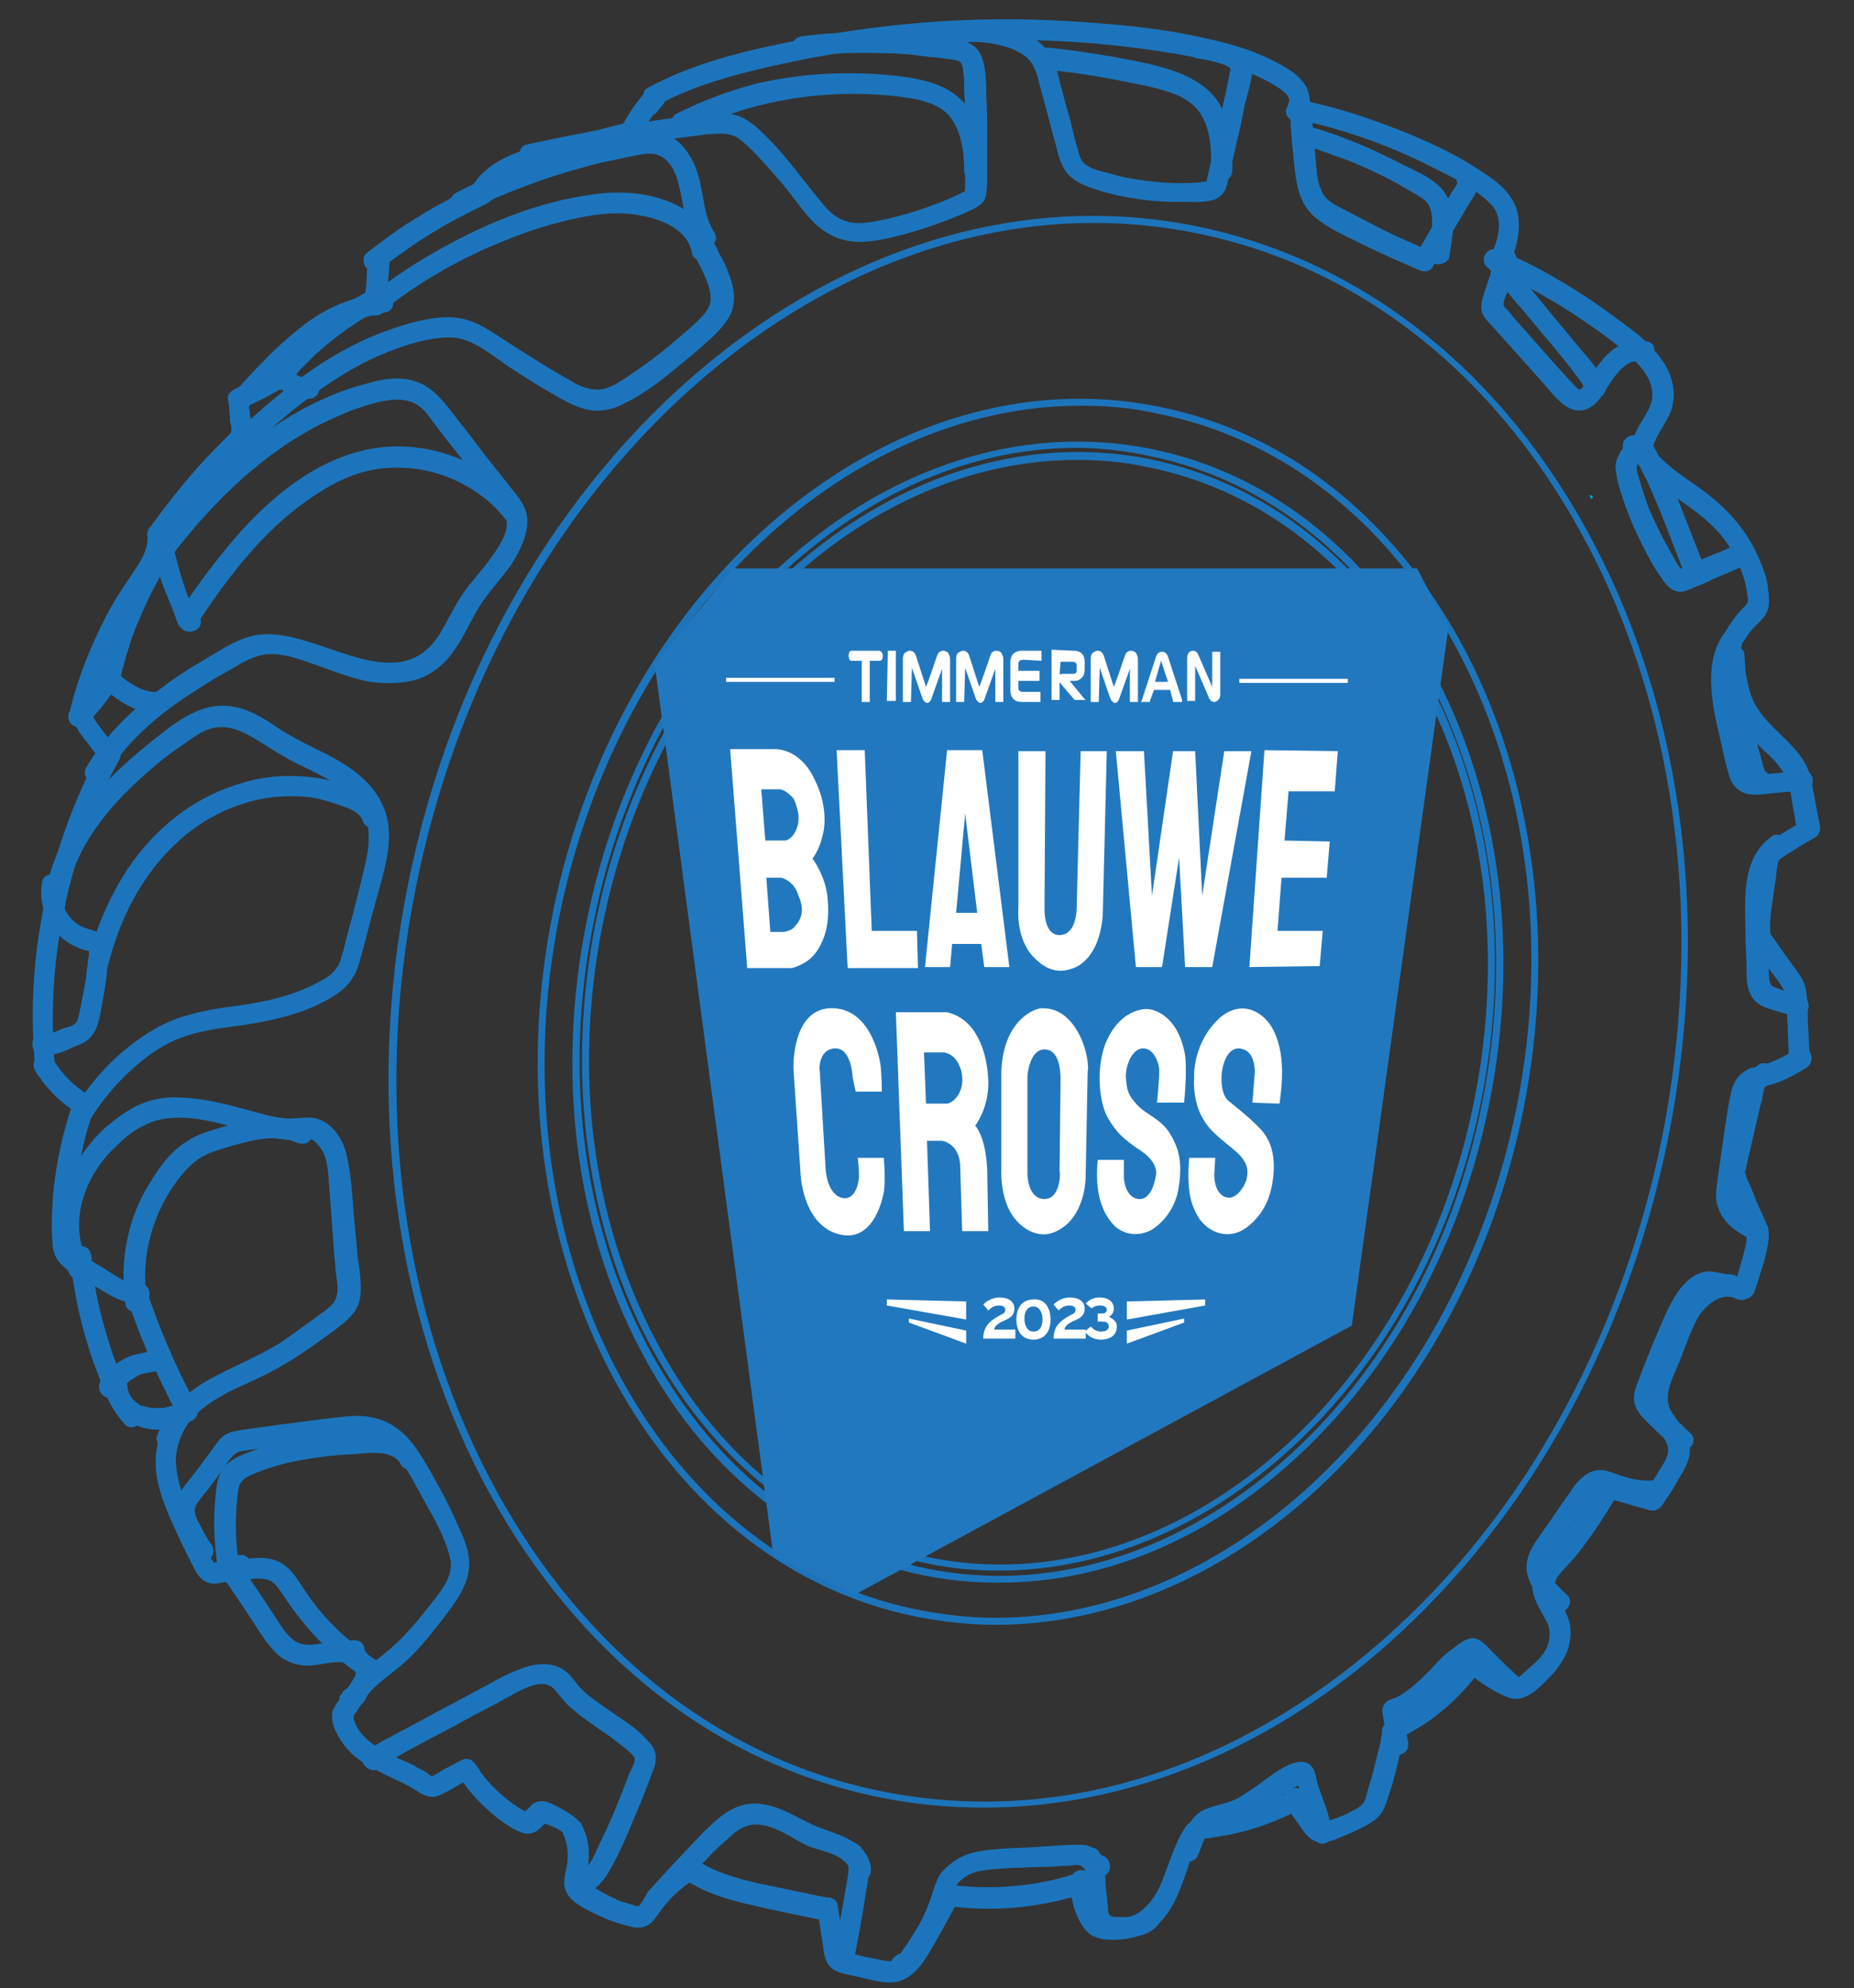 <?xml version="1.0" encoding="utf-8"?>
<!-- Generator: Adobe Illustrator 27.8.0, SVG Export Plug-In . SVG Version: 6.00 Build 0)  -->
<svg version="1.1" id="Layer_1" xmlns="http://www.w3.org/2000/svg" xmlns:xlink="http://www.w3.org/1999/xlink" x="0px" y="0px"
	 viewBox="0 0 184.6 198" style="enable-background:new 0 0 184.6 198;" xml:space="preserve">
<rect x="0" y="0" width="184.6" height="198" fill="#333333" stroke="none"/>
<style type="text/css">
	.st0{fill:#1C75BC;}
	.st1{fill:#00A8CB;}
	.st2{fill:#2278BE;}
	.st3{fill:#FFFFFF;}
</style>
<g>
	<g>
		<g>
			<path class="st0" d="M38.5,26.8c0.1-0.3,0.2-0.7,0.1-1.1c0-0.5-0.4-1.1-1-1c-0.6,0-1,0.5-1,1c0,0.8-0.1,1.5-0.1,2.3
				c0,0.4-0.1,0.7-0.1,1.1c0,0.3,0-0.1,0,0.1c0,0.1,0,0.2,0,0.3c0,0.2-0.1,0.4-0.1,0.6c0.7,0.1,1.4,0.2,2,0.3c0-0.2,0-0.4,0.1-0.6
				c0.1-0.5-0.5-1.1-1-1c-0.6,0-1,0.5-1,1c0,0.2,0,0.4-0.1,0.6c-0.1,0.5,0.4,1,0.9,1c0.5,0.1,1.1-0.2,1.1-0.7
				c0.3-1.6,0.4-3.3,0.5-4.9c-0.7,0-1.4,0-2.1,0c0,0.1,0,0.1,0,0.2c0,0,0,0.3,0,0.1c0-0.1,0,0,0,0.1c0,0.1,0,0.1-0.1,0.2
				c-0.2,0.5,0.2,1.2,0.7,1.3C37.9,27.6,38.3,27.3,38.5,26.8L38.5,26.8z"/>
			<path class="st0" d="M38.1,26.6c2.1-1.6,4.3-3.1,6.6-4.4c1.1-0.6,2.3-1.2,3.5-1.8c0.7-0.3,1.3-0.9,1-1.7
				c-0.3-0.8-1.3-0.8-1.9-0.3c-0.3,0.3-0.4,0.9-0.2,1.3c0,0,0,0,0,0c0.7,1.2,2.5,0.1,1.8-1.1c0,0,0,0,0,0c-0.1,0.4-0.1,0.8-0.2,1.3
				c0,0,0,0,0,0c-0.2,0.1-0.3,0.2-0.5,0.3c0,0,0,0,0.1,0c-0.3-0.1-0.7-0.2-1-0.3c0,0,0,0,0,0c-0.1-0.3-0.2-0.7-0.3-1
				c0,0,0,0.1,0,0.1c0.1-0.2,0.2-0.3,0.3-0.5c-0.2,0.2-0.9,0.4-1.2,0.6c-0.5,0.2-1,0.5-1.5,0.8c-0.9,0.5-1.9,1-2.8,1.6
				c-1.9,1.1-3.6,2.4-5.3,3.7c-0.4,0.3-0.4,1.1,0,1.5C37.1,27,37.7,27,38.1,26.6L38.1,26.6z"/>
			<path class="st0" d="M48.7,19.7c0.8-1.6,2.6-2.4,4.2-2.9c2-0.7,4.1-1.1,6.2-1.4c0.6-0.1,1-0.4,1-1c0-0.5-0.5-1.1-1-1
				c-2.4,0.3-4.8,0.7-7.1,1.6c-2,0.7-4.1,1.8-5.1,3.8c-0.2,0.5-0.1,1.1,0.4,1.4C47.7,20.4,48.5,20.2,48.7,19.7L48.7,19.7z"/>
			<path class="st0" d="M59,15.3c1.2-0.3,2.5-0.6,3.7-1c0.5-0.1,0.9-0.8,0.7-1.3c-0.2-0.5-0.7-0.9-1.3-0.7c-1.2,0.3-2.5,0.6-3.7,1
				c-0.5,0.1-0.9,0.8-0.7,1.3C57.8,15.1,58.4,15.4,59,15.3L59,15.3z"/>
			<path class="st0" d="M63.6,13.8c0.3-0.7,0.7-1.3,1.1-1.9c0.1-0.1,0.2-0.3,0.3-0.4c0.1-0.1,0.1-0.2,0.2-0.2c0.1-0.1-0.1,0.2,0,0.1
				c0,0,0.1-0.1,0.1-0.1c0.2-0.3,0.5-0.6,0.7-0.9c0.4-0.4,0.4-1.1,0-1.5c-0.4-0.4-1.1-0.4-1.5,0c-1.1,1.2-2,2.5-2.7,3.9
				c-0.2,0.5-0.1,1.2,0.4,1.4C62.6,14.4,63.3,14.3,63.6,13.8L63.6,13.8z"/>
			<path class="st0" d="M65.6,10.4c3.7-2,8-3.1,12.1-4c4.4-1,8.8-1.6,13.2-2c8.8-0.8,17.7-0.5,26.4,1c2.3,0.4,4.6,0.9,6.7,1.7
				c1.1,0.4,2.1,0.9,3.1,1.5c0.6,0.4,1.7,1.1,1.1,2c-0.7,1.1,1.1,2.2,1.8,1.1c0.6-0.9,0.5-2,0.1-3c-0.5-0.9-1.4-1.6-2.3-2.1
				c-1.9-1.1-4-1.9-6.2-2.4c-4.5-1.2-9.2-1.7-13.8-2C98.5,1.5,88.8,2.1,79.5,4c-5.1,1-10.3,2.2-14.9,4.7C63.4,9.2,64.4,11,65.6,10.4
				L65.6,10.4z"/>
			<path class="st0" d="M129.2,11.9c4.7,1,9.2,2.6,13.5,4.8c2,1,4.1,2,5.7,3.6c1.6,1.6,0.6,4-0.2,5.7c-0.2,0.5,0.2,1.1,0.7,1.3
				c0.6,0.2,1.1-0.2,1.3-0.7c0.7-1.7,1.3-3.5,0.9-5.4c-0.4-1.9-2.1-3.2-3.7-4.2c-3.3-2.2-7.2-3.8-10.9-5.1c-2.2-0.8-4.5-1.4-6.7-1.9
				C128.4,9.6,127.8,11.6,129.2,11.9L129.2,11.9z"/>
			<path class="st0" d="M148.2,26.7c3.4,1.5,6.7,3.3,9.7,5.4c1.5,1,3,2.1,4.4,3.4c1.2,1,2.4,2.5,2.2,4.2c-0.1,0.8-0.6,1.5-1,2.2
				c-0.5,0.8-0.9,1.6-1,2.5c-0.1,0.6,0.1,1.1,0.7,1.3c0.5,0.1,1.2-0.2,1.3-0.7c0.2-1.7,1.6-2.9,2-4.5c0.5-2-0.3-3.9-1.6-5.4
				c-1.2-1.5-2.9-2.6-4.5-3.8c-1.6-1.2-3.3-2.3-5-3.3c-2-1.2-4-2.2-6.1-3.1c-0.5-0.2-1.1-0.1-1.4,0.4
				C147.6,25.7,147.7,26.4,148.2,26.7L148.2,26.7z"/>
			<path class="st0" d="M162.4,45.3c1.3,1.9,3.1,3.3,5,4.6c1.7,1.2,3.3,2.4,4.5,4.1c1.1,1.6,1.9,3.5,2.1,5.4c0.1,0.5,0,0.7-0.3,1
				c-0.4,0.4-0.8,0.8-1.1,1.3c-0.7,0.9-1.2,1.9-1.7,2.9c-0.2,0.5,0.2,1.1,0.7,1.3c0.6,0.2,1.1-0.2,1.3-0.7c0.3-0.8,0.8-1.5,1.3-2.2
				c0.5-0.7,1.3-1.2,1.7-2c0.4-0.8,0.2-1.8,0.1-2.7c-0.1-0.8-0.4-1.6-0.7-2.3c-1.3-3.3-3.6-5.7-6.5-7.7c-1.7-1.2-3.4-2.3-4.6-4.1
				C163.4,43.1,161.6,44.2,162.4,45.3L162.4,45.3z"/>
			<path class="st0" d="M174.5,94.1c0.6,0.9,1.2,1.7,1.8,2.6c0.5,0.7,1.3,1.5,1.5,2.5c0.2,0.9,0.1,2,0.2,2.9c0,1.1,0.1,2.1,0.1,3.2
				c0.1,1.3,2.1,1.3,2.1,0c-0.1-1.2-0.1-2.3-0.2-3.5c0-1.1,0-2.2-0.2-3.3c-0.2-1.1-1-1.9-1.6-2.8c-0.7-0.9-1.3-1.9-2-2.8
				c-0.3-0.5-0.9-0.7-1.4-0.4C174.4,92.9,174.2,93.6,174.5,94.1L174.5,94.1z"/>
			<path class="st0" d="M178.9,104.4c-1,0.7-2,1.2-3.2,1.6c-0.6,0.2-1.1,0.4-1.5,0.8c-0.5,0.5-0.6,1.3-0.7,1.9
				c-0.7,2.8-1.4,5.7-2,8.5c-0.3,1.3,1.7,1.9,2,0.6c0.6-2.6,1.2-5.2,1.8-7.8c0.1-0.3,0.2-0.6,0.2-0.9c0.1-0.3,0.1-0.6,0.2-0.8
				c0.1-0.2,0.7-0.3,1-0.4c1.2-0.4,2.2-1,3.2-1.6C181,105.5,180,103.7,178.9,104.4L178.9,104.4z"/>
			<path class="st0" d="M172.2,116.1c-1.2,0.6-0.4,1.9,0,2.8c0.4,1.1,0.9,2.1,1.3,3.2c0.2,0.4,0.4,0.8,0.4,1.3c0,0.5-0.2,1-0.3,1.5
				c-0.3,1.1-0.6,2.1-0.9,3.1c-0.2,0.5,0.2,1.1,0.7,1.3c0.6,0.2,1.1-0.2,1.3-0.7c0.3-0.9,0.6-1.9,0.9-2.8c0.2-0.9,0.6-2.1,0.5-3.1
				c-0.2-1-0.7-1.9-1.1-2.8c-0.2-0.5-0.4-1-0.6-1.5c-0.1-0.2-0.2-0.5-0.3-0.7c-0.1-0.1-0.1-0.3-0.2-0.4c-0.1-0.3-0.1-0.3-0.1,0
				c-0.2,0.2-0.3,0.4-0.5,0.6c0,0,0.1,0,0.1,0C174.5,117.3,173.4,115.5,172.2,116.1L172.2,116.1z"/>
			<path class="st0" d="M173.9,127.6c-1.7-0.8-3.5-0.4-5,0.7c-1.5,1.2-2.2,3-2.9,4.8c-0.7,1.8-1.8,3.5-2,5.5c-0.1,1,0,1.9,0.4,2.8
				c0.4,0.7,1,1.3,1.4,2c0.5,0.9,0.3,1.6-0.2,2.4c-0.6,1-1.3,2.1-1.9,3.1c0.4-0.2,0.8-0.3,1.2-0.5c-1.5-0.4-3.1-0.9-4.6-1.3
				c-1.3-0.4-1.8,1.7-0.6,2c1.5,0.4,3.1,0.9,4.6,1.3c0.5,0.1,0.9-0.1,1.2-0.5c0.5-0.8,1.1-1.6,1.5-2.4c0.5-0.8,1-1.6,1.2-2.5
				c0.3-1.8-0.8-2.9-1.7-4.3c-1-1.5-0.1-3.1,0.5-4.6c0.7-1.6,1.2-3.3,2-4.8c0.7-1.2,2.3-2.7,3.8-2
				C174.1,130,175.2,128.2,173.9,127.6L173.9,127.6z"/>
			<path class="st0" d="M159.3,147.5c-1,1.6-2,3.3-3.1,4.8c-0.6,0.8-1.2,1.5-1.8,2.2c-0.6,0.7-1.3,1.3-1.6,2.2
				c-0.7,1.7,0.3,3.1,1.1,4.6c0.4,0.7,0.5,1.4,0.3,2.2c-0.2,0.9-0.8,1.6-1.5,2.2c-0.4,0.4-0.8,0.7-1.2,1.1c-0.4,0.3-0.5,0.4-0.9,0.2
				c-1-0.5-1.9-1.1-2.8-1.8c-0.4-0.3-1-0.4-1.5,0c-0.4,0.4-0.4,1.1,0,1.5c0.9,0.7,1.8,1.3,2.7,1.8c1,0.5,1.9,1,3,0.4
				c0.9-0.4,1.7-1.3,2.4-2c0.7-0.7,1.3-1.6,1.7-2.6c0.3-1,0.4-2,0.1-3c-0.3-0.9-0.8-1.6-1.2-2.4c-0.3-0.7-0.3-1.3,0.1-1.9
				c0.6-0.8,1.4-1.5,2-2.3c1.5-1.9,2.8-3.9,4-6C161.8,147.4,160,146.3,159.3,147.5L159.3,147.5z"/>
			<path class="st0" d="M145.8,165.1c-1.2,1.7-2.7,3.3-4.5,4.6c-0.8,0.6-1.7,1.1-2.6,1.6c-0.3,0.1-0.6,0.2-0.8,0.4
				c-0.3,0.3-0.3,0.6-0.3,0.9c-0.1,0.6-0.2,1.3-0.4,1.9c-0.3,1.2-0.6,2.5-1,3.7c-0.1,0.4-0.2,1-0.5,1.4c-0.3,0.4-0.8,0.6-1.2,0.8
				c-0.5,0.3-1,0.5-1.6,0.7c-0.3,0.1-0.6,0.2-0.8,0.3c-0.1,0-0.3,0.1-0.4,0.1c-0.2,0-0.2,0,0,0c-0.4-0.3-0.7-1-1-1.4
				c-0.4-0.5-0.7-1-1-1.6c-0.7-1.1-2.5-0.1-1.8,1.1c0.5,0.8,1,1.5,1.5,2.2c0.5,0.7,0.9,1.4,1.8,1.6c0.8,0.2,1.7-0.2,2.4-0.5
				c0.8-0.3,1.6-0.7,2.4-1.1c0.7-0.4,1.3-0.8,1.7-1.5c0.4-0.8,0.6-1.7,0.9-2.5c0.5-1.8,0.9-3.5,1.2-5.3c-0.2,0.2-0.3,0.4-0.5,0.6
				c3.4-1.6,6.2-4.1,8.4-7.2C148.4,165.1,146.6,164,145.8,165.1L145.8,165.1z"/>
			<path class="st0" d="M128.6,178.3c-1.8,0.9-3.7,1.6-5.6,2.1c-1,0.3-2,0.5-3,0.6c-1,0.1-1.7,0.4-2.2,1.3c-1,1.7-1.5,3.7-2.3,5.5
				c-0.7,1.5-1.8,2.9-3.5,3.2c-0.6,0.1-1.2,0.1-1.8,0c-0.5,0-0.6-0.3-0.9-0.8c-0.5-0.9-0.7-2-0.6-3c0-1.3-2-1.3-2.1,0
				c0,1.1,0.1,2.2,0.5,3.2c0.4,1,0.9,2.1,2,2.5c1,0.4,2.4,0.3,3.4,0.1c1-0.2,1.9-0.6,2.7-1.3c1.6-1.4,2.3-3.5,3-5.5
				c0.3-1,0.7-2.1,1.3-2.9c0.2-0.3,0.7-0.2,1.1-0.3c0.6-0.1,1.2-0.2,1.8-0.3c2.5-0.5,4.9-1.4,7.2-2.6
				C130.9,179.5,129.8,177.7,128.6,178.3L128.6,178.3z"/>
			<path class="st0" d="M108.3,188.3c0-0.1,0.1-0.2,0.1-0.3c0-0.1,0-0.3,0-0.4c0-0.1,0-0.3-0.1-0.4c-0.1-0.1-0.2-0.2-0.3-0.3
				c-0.1-0.1-0.2-0.2-0.4-0.2c-0.1,0-0.2,0-0.3,0c-0.2,0-0.4,0-0.5,0.1c-0.1,0.1-0.1,0.1-0.2,0.2c-0.1,0.1-0.2,0.3-0.3,0.5
				c0,0.1-0.1,0.2-0.1,0.3c0,0.1,0,0.3,0,0.4c0,0.1,0,0.3,0.1,0.4c0.1,0.1,0.2,0.2,0.3,0.3c0.1,0.1,0.2,0.2,0.4,0.2
				c0.1,0,0.2,0,0.3,0c0.2,0,0.4,0,0.5-0.1c0.1-0.1,0.1-0.1,0.2-0.2C108.2,188.7,108.3,188.5,108.3,188.3L108.3,188.3z"/>
			<path class="st0" d="M107,186.6c-4,1.3-8.2,1.6-12.4,1.1c-0.3,0-0.7,0.2-0.9,0.5c-0.8,1.5-1.7,3-2.5,4.5
				c-0.6,1.1-1.2,2.7-2.8,2.6c-0.7-0.1-1.4-0.3-2.1-0.4c-0.4-0.1-0.8-0.2-1.3-0.3c-0.2,0-0.8-0.1-0.9-0.2c0.1,0.1,0-0.1,0-0.2
				c0-0.2-0.1-0.5-0.1-0.7c-0.1-0.4-0.1-0.8-0.2-1.2c-0.1-0.9-0.3-1.8-0.4-2.6c-0.1-0.6-0.8-0.9-1.3-0.7c-0.6,0.2-0.8,0.7-0.7,1.3
				c0.2,1,0.3,2.1,0.5,3.1c0.1,0.9,0.2,1.9,0.8,2.5c0.6,0.6,1.7,0.7,2.5,0.9c1,0.2,1.9,0.5,2.9,0.6c2,0.2,3.2-1,4.2-2.6
				c1.1-1.8,2.1-3.7,3.1-5.5c-0.3,0.2-0.6,0.3-0.9,0.5c4.3,0.6,8.8,0.2,13-1.1C108.8,188.2,108.3,186.2,107,186.6L107,186.6z"/>
			<path class="st0" d="M82.5,189c-2.4-0.5-4.8-1-7.2-1.5c-2.1-0.5-4.2-1.1-6-2.3c-0.3-0.2-0.8-0.2-1.1,0c-1.3,0.8-2.5,1.9-3.5,3.1
				c-0.3,0.3-0.5,0.6-0.7,1c-0.1,0.1-0.2,0.3-0.3,0.4c-0.2,0.2,0.2,0.1-0.2,0.1c-0.3,0-0.8-0.2-1.1-0.3c-0.4-0.1-0.8-0.2-1.1-0.4
				c-0.7-0.3-1.4-0.7-2.1-1.1c-0.2-0.1-0.6-0.3-0.8-0.5c-0.1-0.2,0-0.5,0-0.7c0.3-1.6,0.4-3.2-0.3-4.7c-0.2-0.5-0.7-0.9-1.3-0.7
				c-0.5,0.1-0.9,0.8-0.7,1.3c0.4,0.9,0.5,1.8,0.4,2.7c-0.1,0.8-0.4,1.6-0.3,2.4c0.2,1,0.8,1.5,1.6,2c0.8,0.5,1.7,0.9,2.6,1.3
				c0.8,0.3,1.7,0.6,2.6,0.8c1.1,0.2,1.8-0.2,2.4-1.1c1-1.5,2.2-2.7,3.8-3.7c-0.4,0-0.7,0-1.1,0c1.9,1.3,4.1,2,6.3,2.5
				c2.5,0.6,5,1.1,7.4,1.6C83.3,191.3,83.9,189.3,82.5,189L82.5,189z"/>
			<path class="st0" d="M57.7,181.4c-0.8-0.8-1.8-1.3-2.8-1.8c-0.5-0.2-1-0.4-1.6-0.1c-0.3,0.1-0.5,0.4-0.7,0.6
				c-0.1,0.1-0.3,0.2-0.4,0.4c-0.2,0.2,0,0-0.1,0c0.2,0,0.4,0,0.6,0c-0.5-0.1-1.1-0.5-1.5-0.8c-0.5-0.3-0.9-0.7-1.4-1.1
				c-0.9-0.8-1.7-1.7-2.3-2.7c-0.4-0.7-1.7-0.7-1.9,0.2c-0.1,0.8,0.2,1.3,0.9,1.6c0.5,0.2,1.1-0.2,1.3-0.7c0.2-0.6-0.2-1.1-0.7-1.3
				c0,0-0.1,0-0.1,0c0.2,0.1,0.3,0.2,0.5,0.3c0,0,0-0.1-0.1-0.1c0.1,0.2,0.2,0.3,0.3,0.5c0,0,0-0.1,0-0.1c0,0.2,0,0.4,0,0.6
				c0,0,0-0.1,0-0.1c-0.6,0.1-1.3,0.2-1.9,0.2c1,1.6,2.3,2.9,3.8,4.1c0.7,0.5,1.5,1.1,2.4,1.4c0.5,0.2,1,0.1,1.5-0.2
				c0.4-0.3,0.7-0.8,1.1-0.9c-0.2,0-0.4,0.1-0.5,0.1c-0.2,0,0.1,0,0.1,0.1c0.1,0,0.2,0.1,0.4,0.1c0.2,0.1,0.4,0.2,0.7,0.3
				c0.4,0.2,0.8,0.5,1.2,0.9C57.2,183.8,58.7,182.3,57.7,181.4L57.7,181.4z"/>
			<path class="st0" d="M45.9,175.3c-0.6,0.3-1.1,0.6-1.7,0.9c-0.5,0.3-1.1,0.7-1.6,0.8c0.2,0,0.4,0,0.6,0c-0.3-0.1-0.6-0.4-0.9-0.6
				c-0.4-0.2-0.8-0.4-1.1-0.6c-0.8-0.4-1.6-0.7-2.4-1.1c-1.3-0.7-2.6-1.5-3.3-2.8c-0.1-0.2-0.3-0.6-0.3-0.9c0-0.3,0.3-0.6,0.5-0.9
				c0.5-0.7,1.1-1.5,1.5-2.3c0.4-0.8,0.5-1.6,0-2.4c-0.1-0.2-0.9-0.9-0.9-1.1c0-1.3-2.1-1.3-2.1,0c0,0.5,0.2,1,0.5,1.4
				c0.2,0.3,0.6,0.5,0.7,0.8c0.1,0.3-0.2,0.7-0.4,1c-0.3,0.5-0.6,0.9-1,1.4c-0.3,0.5-0.7,1-0.9,1.5c-0.1,0.6,0,1.2,0.2,1.7
				c0.4,1,1,1.8,1.7,2.5c1.6,1.5,3.7,2.2,5.6,3.2c1,0.5,1.9,1.5,3.1,1c1.1-0.5,2.2-1.2,3.3-1.8C48.1,176.4,47.1,174.6,45.9,175.3
				L45.9,175.3z"/>
			<path class="st0" d="M22.2,157c0.9,1.4,1.9,2.8,2.8,4.2c0.8,1.2,1.6,2.6,2.7,3.6c1.1,0.9,2.3,1.2,3.7,1c1.1-0.1,2.5-0.6,3.5,0
				c1.2,0.7,2.2-1.1,1.1-1.8c-1.2-0.7-2.4-0.6-3.7-0.4c-1,0.2-2.2,0.4-3.1-0.3c-1-0.8-1.7-2.2-2.4-3.2c-0.9-1.4-1.8-2.7-2.8-4.1
				C23.2,154.9,21.4,155.9,22.2,157L22.2,157z"/>
			<path class="st0" d="M17.1,140.5c-1.1,1.5-1.6,3.4-1.6,5.2c0,1.9,0.7,3.7,1.4,5.4c0.8,1.8,1.6,3.5,2.5,5.2c0.4,0.8,1,1.4,1.9,1.4
				c1,0,2-0.5,3-0.8c1.3-0.4,0.7-2.4-0.6-2c-0.7,0.2-1.5,0.4-2.3,0.7c-0.2,0-0.3,0.1-0.1,0.1c0.1,0,0.1,0,0-0.1
				c-0.1-0.1-0.1-0.2-0.2-0.3c-0.2-0.4-0.3-0.7-0.5-1.1c-0.7-1.4-1.4-2.9-2-4.3c-0.6-1.4-1-2.8-1.1-4.3c0-1.5,0.5-2.8,1.3-4
				C19.7,140.5,17.9,139.4,17.1,140.5L17.1,140.5z"/>
			<path class="st0" d="M17.8,139.7c-0.1,0.1-0.3,0.2-0.4,0.2c-0.1,0-0.1,0.1-0.2,0.1c0.2-0.1,0,0-0.1,0c-0.1,0-0.3,0.1-0.4,0.1
				c-0.1,0-0.2,0-0.2,0.1c-0.1,0-0.2,0-0.1,0c-0.3,0-0.6,0-1,0c-0.1,0-0.2,0-0.3,0c0.1,0,0.1,0,0,0c-0.2,0-0.3-0.1-0.5-0.1
				c-0.1,0-0.3-0.1-0.4-0.1c-0.2-0.1,0.2,0.1-0.1,0c-0.1,0-0.1-0.1-0.2-0.1c-0.1-0.1-0.3-0.2-0.4-0.3c0,0-0.1-0.1,0,0
				c-0.1-0.1-0.1-0.1-0.2-0.2c-0.1-0.1-0.1-0.1-0.2-0.2c0,0-0.2-0.2-0.1-0.1c0,0.1-0.1-0.2-0.1-0.2c0-0.1-0.1-0.1-0.1-0.2
				c-0.1-0.2,0,0,0-0.1c0-0.1,0-0.2-0.1-0.2c0-0.1,0-0.1,0,0c0-0.1,0-0.2,0-0.3c0-0.5-0.5-1.1-1-1c-0.6,0-1,0.5-1,1
				c-0.2,2,1.6,3.4,3.3,4c1.6,0.5,3.5,0.3,5-0.6c0.5-0.3,0.7-0.9,0.4-1.4C18.9,139.6,18.2,139.4,17.8,139.7L17.8,139.7z"/>
			<path class="st0" d="M7,125.3c0.3,3,0.9,6,1.8,8.8c0.4,1.4,1,2.8,1.5,4.2c0.5,1.3,1.2,2.5,2.1,3.5c0.9,1,2.4-0.5,1.5-1.5
				c-0.8-0.9-1.3-2-1.8-3.1c-0.5-1.3-1-2.6-1.4-4c-0.8-2.6-1.4-5.3-1.6-8.1c-0.1-0.6-0.4-1-1-1C7.5,124.3,7,124.8,7,125.3L7,125.3z"
				/>
			<path class="st0" d="M8.9,126.1c-0.2-0.6-0.5-1-1-1.4c-0.1-0.1-0.3-0.3-0.4-0.4c-0.1-0.3-0.1-0.7-0.1-1c0-1.5,0-2.9,0.1-4.4
				c0.3-2.9,0.9-5.8,1.9-8.6c0.2-0.4-0.1-0.9-0.5-1.2c-1.5-0.9-2.7-2.1-3.6-3.6c-0.7-1.1-2.5-0.1-1.8,1.1c1.1,1.8,2.5,3.2,4.3,4.3
				c-0.2-0.4-0.3-0.8-0.5-1.2c-1,2.9-1.7,6-2,9.1c-0.1,1.5-0.2,3-0.1,4.5c0,0.7,0.1,1.5,0.5,2.1c0.2,0.3,0.4,0.5,0.6,0.7
				c0.1,0.1,0.4,0.3,0.5,0.5C7.3,128,9.3,127.4,8.9,126.1L8.9,126.1z"/>
			<path class="st0" d="M5.5,106.5C4.7,98.2,5.9,89.8,8.9,82c0.8-2.2,1.9-4.4,3-6.4c0.6-1.2-1.2-2.2-1.8-1.1
				c-4.1,7.6-6.5,16.1-6.8,24.7c-0.1,2.4,0,4.8,0.2,7.2c0.1,0.6,0.4,1,1,1C5,107.5,5.6,107,5.5,106.5L5.5,106.5z"/>
			<path class="st0" d="M11.7,74.7c-0.5-0.7-1.1-1.4-1.6-2.1c-0.2-0.3-0.5-0.6-0.7-1c-0.1-0.1-0.1-0.2-0.1-0.3c0-0.1,0-0.1,0,0.1
				c0,0,0-0.1,0-0.1c0,0,0-0.1,0-0.1c0-0.1,0-0.1,0,0.1c0,0,0-0.3,0-0.3c0-0.5-0.5-1.1-1-1c-0.6,0-1,0.5-1,1c-0.1,1,0.5,1.8,1.1,2.6
				c0.6,0.7,1.1,1.5,1.7,2.2c0.2,0.2,0.3,0.4,0.6,0.5c0.2,0.1,0.6,0,0.8-0.1C11.8,75.8,12.1,75.1,11.7,74.7L11.7,74.7z"/>
			<path class="st0" d="M9.1,71.1c0.8-3.2,2-6.3,3.6-9.2c0.8-1.4,1.7-2.7,2.5-4c0.9-1.3,1.6-2.8,1.6-4.4c0-1.3-2.1-1.3-2.1,0
				c0,1.5-0.9,2.7-1.7,3.9c-0.9,1.3-1.8,2.7-2.5,4.1C9,64.4,7.8,67.4,7,70.6C6.7,71.9,8.7,72.4,9.1,71.1L9.1,71.1z"/>
			<path class="st0" d="M16.7,53.8c1.7-2.3,3.5-4.5,5.4-6.6c0.5-0.5,0.9-1,1.4-1.5c0.4-0.5,1-0.9,1.3-1.5c0.3-0.6,0.3-1.3,0.2-2
				c-0.1-0.8-0.2-1.7-0.3-2.5c-0.1-0.6-0.4-1-1-1c-0.5,0-1.1,0.5-1,1c0.1,0.7,0.2,1.5,0.2,2.2c0.1,0.5,0.3,1.1-0.1,1.4
				c-1,1-1.9,1.9-2.9,3c-1.8,2-3.5,4.2-5.1,6.4c-0.3,0.5-0.1,1.2,0.4,1.4C15.8,54.5,16.4,54.2,16.7,53.8L16.7,53.8z"/>
			<path class="st0" d="M24.8,40.4c1.9-2.1,3.8-4.2,6-5.9c1-0.8,2.2-1.6,3.4-2.1c1.3-0.6,2.7-1,4.2-1.3c1.3-0.3,0.8-2.3-0.6-2
				c-1.6,0.3-3.1,0.8-4.5,1.4c-1.3,0.6-2.5,1.4-3.6,2.3c-2.3,1.8-4.3,4-6.3,6.2C22.4,39.9,23.9,41.4,24.8,40.4L24.8,40.4z"/>
			<path class="st0" d="M24.4,40.6c1.3-0.7,2.8-1.3,4-2.2c0.6-0.5,1-1,1.5-1.6c0.5-0.5,1-1,1.5-1.5c2.1-1.9,4.4-3.5,6.9-4.8
				c1.2-0.6,0.1-2.4-1.1-1.8c-2.5,1.3-4.9,2.9-7,4.8c-0.5,0.5-1,1-1.5,1.5c-0.5,0.5-0.9,1.1-1.4,1.5c-0.5,0.5-1.2,0.8-1.8,1.1
				c-0.7,0.4-1.5,0.8-2.2,1.2C22.2,39.5,23.2,41.3,24.4,40.6L24.4,40.6z"/>
			<path class="st0" d="M29.2,38.3C29.2,38.3,29.2,38.3,29.2,38.3c0,0-0.1,0.1-0.2,0.2c0,0,0,0,0,0c-0.1,0.1-0.1,0.1-0.2,0.2
				c0,0,0,0,0,0c-0.1,0-0.2,0.1-0.2,0.1c0,0,0,0,0,0c-0.1,0-0.2,0-0.3,0c0,0,0,0,0.1,0c-0.1,0-0.2,0-0.3,0c0,0,0.1,0,0.1,0
				c-0.1,0-0.2-0.1-0.2-0.1c0,0,0.1,0,0.1,0.1c-0.1-0.1-0.1-0.1-0.2-0.2c0.2,0.2,0.4,0.4,0.6,0.5c0.2,0.2,0.5,0.3,0.8,0.4
				c0.5,0.2,1,0.3,1.5,0.2c0.3,0,0.5-0.1,0.7-0.3c0.2-0.2,0.3-0.5,0.3-0.7c0-0.6-0.5-1.1-1-1c-0.2,0-0.3,0-0.4,0c0.1,0,0.2,0,0.3,0
				c-0.3,0-0.5-0.1-0.8-0.2c0.1,0,0.2,0.1,0.2,0.1c-0.2-0.1-0.5-0.2-0.7-0.4c0.1,0.1,0.1,0.1,0.2,0.2c-0.3-0.2-0.5-0.4-0.8-0.5
				c-0.5-0.2-1.1,0-1.4,0.5c-0.1,0.2-0.2,0.5-0.1,0.8c0.1,0.2,0.3,0.5,0.5,0.6C28.2,38.9,28.9,38.8,29.2,38.3L29.2,38.3z"/>
			<path class="st0" d="M38.3,30.8c3.7-2.9,7.8-5.2,12.1-6.9c2.2-0.9,4.4-1.6,6.7-2.1c2.2-0.5,4.6-0.8,6.9-0.3
				c2,0.4,4.5,1.4,4.9,3.7c0.1,0.6,0.8,0.9,1.3,0.7c0.6-0.2,0.8-0.7,0.7-1.3c-0.4-2.3-2.4-3.8-4.5-4.6c-2.4-0.9-5.1-1-7.6-0.6
				c-5.1,0.7-10.1,2.7-14.6,5.2c-2.6,1.4-5,3-7.3,4.8c-0.4,0.3-0.4,1.1,0,1.5C37.3,31.2,37.9,31.2,38.3,30.8L38.3,30.8z"/>
			<path class="st0" d="M46.4,21.1c3.8-1.9,7.8-3.4,11.9-4.5c1-0.3,2-0.5,3-0.7c1-0.2,2.1-0.5,3.2-0.6c1.7-0.1,2.6,1.3,3,2.8
				c0.6,2.1,0.6,4.3,1.8,6.1c0.7,1.1,2.6,0.1,1.8-1.1c-1.1-1.7-1-3.8-1.6-5.7c-0.5-1.7-1.6-3.5-3.4-4.1c-1.1-0.3-2.3-0.1-3.5,0.1
				c-1.1,0.2-2.3,0.4-3.4,0.7c-2.2,0.5-4.4,1.2-6.6,2c-2.5,0.9-4.9,1.9-7.2,3.1C44.2,19.9,45.2,21.7,46.4,21.1L46.4,21.1z"/>
			<path class="st0" d="M53.1,16.4c5.6-1.3,11.3-2.3,17.1-3c1.2-0.1,2.5-0.3,3.5,0.5c1,0.8,1.9,1.8,2.7,2.7c0.9,1,1.8,2,2.6,3.1
				c0.7,0.9,1.4,1.9,2.3,2.7c0.9,0.8,2,1.4,3.2,1.6c1.4,0.2,2.7,0,4-0.3c2.7-0.6,5.3-1.5,7.8-2.6c0.5-0.2,1.1-0.5,1.5-0.9
				c0.5-0.5,0.4-1.3,0.5-1.9c0-1.5,0-3,0-4.4c0-1.4,0-2.9-0.1-4.3c0-1.2,0-2.6-0.4-3.8c-0.5-1.5-1.8-1.8-3.3-2
				c-1.6-0.2-3.2-0.4-4.9-0.5c-3.2-0.2-6.5-0.1-9.7,0.3c-0.6,0.1-1,0.4-1,1c0,0.5,0.5,1.1,1,1c2.7-0.3,5.4-0.4,8.1-0.3
				c1.3,0,2.7,0.1,4,0.3c0.6,0.1,1.3,0.1,1.9,0.2c0.4,0.1,1.2,0.1,1.6,0.3c0.3,0.2,0.4,0.6,0.4,1c0.1,0.6,0.1,1.2,0.1,1.9
				c0.1,1.4,0.1,2.8,0.1,4.2c0,1.4,0,2.7,0,4.1c0,0.3,0,0.7,0,1c0,0.2,0,0.3,0,0.5c0,0-0.1,0.4,0,0.3c0.1-0.1-0.1,0-0.1,0
				c-0.1,0-0.3,0.1-0.4,0.2c-0.3,0.1-0.6,0.3-0.9,0.4c-2.3,1-4.8,1.8-7.3,2.3c-1.1,0.2-2.4,0.4-3.5-0.1c-1-0.4-1.7-1.2-2.3-2
				c-1.6-1.9-3-3.9-4.7-5.7c-0.8-0.8-1.7-1.8-2.8-2.4c-1.1-0.6-2.3-0.6-3.6-0.5c-6.1,0.7-12.1,1.8-18.1,3.1
				C51.2,14.7,51.8,16.7,53.1,16.4L53.1,16.4z"/>
			<path class="st0" d="M22.4,46.9c3.3-3.1,6.7-6.3,10.5-8.8c1.8-1.2,3.6-2.2,5.6-3c2-0.8,4.2-1.5,6.3-1.5c2.2,0,4,1.7,5.7,2.8
				c1.9,1.3,3.9,2.5,5.9,3.6c1,0.5,2,0.9,3.1,0.9c1.1,0,2.1-0.4,3-0.9c2-1,3.8-2.5,5.5-3.9c1-0.8,1.9-1.6,2.9-2.5
				c0.8-0.8,1.6-1.6,2-2.7c0.4-1.3,0.1-2.6-0.4-3.8c-0.2-0.6-0.5-1.2-0.8-1.7c-0.2-0.3-0.3-0.7-0.5-1c-0.1-0.2-0.2-0.4-0.2-0.5
				c-0.1,0.2-0.2,0.3-0.3,0.5c0,0,0.1-0.1,0.1-0.1c0.4-0.4,0.4-1,0-1.5c-0.4-0.4-1.1-0.4-1.5,0c-0.8,1-0.3,2,0.1,3.1
				c0.5,1,1.1,2.1,1.3,3.2c0.2,1-0.1,1.7-0.8,2.4c-0.7,0.8-1.6,1.5-2.4,2.2c-1.7,1.5-3.5,2.8-5.3,4c-0.8,0.5-1.7,1.1-2.7,1.1
				c-1,0-1.9-0.4-2.7-0.9c-2-1.1-4-2.4-5.9-3.6c-1.9-1.2-3.6-2.6-5.9-2.7c-2.1-0.1-4.4,0.6-6.4,1.3c-2,0.7-4,1.7-5.8,2.8
				c-4.4,2.7-8.2,6.3-11.9,9.8C20,46.3,21.5,47.8,22.4,46.9L22.4,46.9z"/>
			<path class="st0" d="M16.9,55.6c3.8-5,8.3-9.6,13.8-12.7c1.4-0.8,2.8-1.4,4.2-2c1.5-0.5,3.1-1.1,4.6-1.1c0.7,0,1.4,0.1,2,0.5
				c0.7,0.4,1.2,1.1,1.6,1.7c1.2,1.6,2.4,3.1,3.7,4.7c0.6,0.7,1.1,1.4,1.7,2.2c0.3,0.4,0.6,0.8,0.9,1.2c0.3,0.4,0.7,0.8,0.9,1.3
				c0.6,1.3-0.6,3-1.3,4c-0.9,1.3-2,2.4-2.9,3.7c-0.9,1.3-1.5,2.7-2.3,4c-4.2,6.8-12.2-0.6-17.9,0.1c-2,0.2-3.7,1.4-5.4,2.4
				c-1.5,0.9-3,1.8-4.4,2.9c-3,2.2-5.6,4.7-7.5,7.9c-0.7,1.2,1.1,2.2,1.8,1.1c1.7-2.9,4.1-5.2,6.8-7.2c1.4-1,2.8-1.9,4.3-2.8
				c0.7-0.4,1.4-0.8,2.1-1.2c0.8-0.5,1.7-0.9,2.6-1.1c1.8-0.3,3.8,0.5,5.5,1.1c1.7,0.6,3.4,1.3,5.2,1.6c1.6,0.2,3.3,0.2,4.8-0.3
				c1.6-0.6,2.8-1.7,3.7-3.1c0.9-1.3,1.5-2.8,2.4-4.2c0.9-1.4,2-2.6,3-3.9c0.9-1.4,1.8-3.1,1.7-4.8c-0.1-1-0.6-1.7-1.2-2.5
				c-0.7-0.8-1.3-1.7-2-2.5c-1.3-1.6-2.5-3.3-3.8-4.9c-1.1-1.4-2.1-2.9-3.8-3.6c-1.7-0.7-3.5-0.4-5.2,0.1c-1.6,0.4-3.2,1-4.7,1.7
				c-6.8,3.2-12.3,8.7-16.8,14.6c-0.3,0.4-0.1,1.2,0.4,1.4C16,56.3,16.6,56,16.9,55.6L16.9,55.6z"/>
			<path class="st0" d="M15.5,54.3c-1.7,2.6-3,5.5-4.1,8.4c-0.5,1.4-0.9,2.9-1.3,4.4c-0.2,0.7-0.3,1.5,0.5,1.9
				c0.8,0.5,1.6-0.2,1.7-1c0-0.5-0.3-0.9-0.8-1c0,0,0,0-0.1,0c-1.3-0.4-1.8,1.6-0.6,2c0,0,0,0,0.1,0c-0.3-0.3-0.5-0.7-0.8-1
				c0,0,0,0,0,0.1c0-0.2,0.1-0.4,0.1-0.5c0,0,0,0,0,0.1c0.3-0.2,0.6-0.3,0.9-0.5c0,0,0,0-0.1,0c0.2,0.1,0.5,0.2,0.7,0.3
				c0,0,0-0.1-0.1-0.1c0.1,0.2,0.2,0.5,0.3,0.7c0-0.3,0.2-1.1,0.3-1.5c0.2-0.6,0.3-1.2,0.5-1.7c0.3-1.1,0.7-2.2,1.2-3.3
				c0.9-2.2,2-4.2,3.2-6.2C18,54.2,16.2,53.1,15.5,54.3L15.5,54.3z"/>
			<path class="st0" d="M8.6,72.1c1.2-1.2,2.2-2.5,3.1-3.9c-0.5,0.1-1.1,0.1-1.6,0.2c1.6,1.3,3.3,2.6,5.4,2.6c1.3,0,1.3-2.1,0-2.1
				c-1.5,0-2.8-1-4-2c-0.5-0.4-1.2-0.4-1.6,0.2c-0.8,1.3-1.7,2.4-2.8,3.5c-0.4,0.4-0.4,1.1,0,1.5C7.5,72.5,8.2,72.5,8.6,72.1
				L8.6,72.1z"/>
			<path class="st0" d="M16.2,53.6C16.1,53.6,16.1,53.6,16.2,53.6c0.2,0.1,0.4,0.2,0.7,0.3c0,0,0,0,0-0.1c0.1,0.2,0.2,0.3,0.3,0.5
				c0,0,0,0,0-0.1c0,0.3-0.1,0.5-0.1,0.8c0,0,0,0,0-0.1c-0.6-0.1-1.3-0.2-1.9-0.2c0.4,1.5,0.7,2.9,1.3,4.3c0.3,0.7,0.6,1.5,0.9,2.2
				C17.6,62,18,63,19,62.9c0.6-0.1,1-0.4,1-1c0-0.5-0.5-1.1-1-1c0.5,0.4,0.6,0.5,0.5,0.2c0-0.1-0.1-0.2-0.1-0.2
				c-0.1-0.1-0.1-0.2-0.2-0.4c-0.1-0.3-0.3-0.6-0.4-0.9c-0.2-0.5-0.4-1.1-0.6-1.7c-0.4-1.2-0.7-2.5-1-3.7c-0.2-0.9-1.5-1-1.9-0.2
				c-0.2,0.4-0.2,0.8,0,1.2c0.2,0.4,0.6,0.5,1,0.6c0.6,0.1,1-0.5,1-1C17.2,54.1,16.7,53.7,16.2,53.6L16.2,53.6z"/>
			<path class="st0" d="M19.7,62c3-4.5,6.3-8.9,10.8-12.1c2.1-1.5,4.4-2.8,7.1-3.2c2.2-0.3,4.5-0.1,6.7,0.7c2.4,0.9,4.6,2.4,6.1,4.4
				c0.3,0.4,1.1,0.4,1.5,0c0.4-0.4,0.3-1,0-1.5c-3.1-4-8.4-6.2-13.5-5.8C32.5,45,27.6,48.9,23.9,53c-2.2,2.5-4.2,5.2-6,7.9
				C17.1,62.1,18.9,63.1,19.7,62L19.7,62z"/>
			<path class="st0" d="M68.5,13.1c4.1-2,8.5-3.2,13-3.6c2.3-0.2,4.6-0.2,6.9,0c1.9,0.2,4.4,0.4,5.9,1.8C95.7,12.8,96,15,96,17
				c0,1.3,2.1,1.3,2.1,0c0-2.1-0.4-4.4-1.6-6.1c-1.4-2.1-3.7-2.8-6.1-3.2c-5-0.7-10.1-0.5-15,0.6C72.7,9,70,10,67.4,11.3
				C66.2,11.9,67.3,13.7,68.5,13.1L68.5,13.1z"/>
			<path class="st0" d="M91.6,4.3c1.5,0.1,3.1-0.1,4.6-0.1c1.5-0.1,2.9,0.1,4.4,0.6c0.7,0.3,1.4,0.6,1.9,1.2c0.6,0.7,0.8,1.6,1,2.4
				c0.6,2.1,1.1,4.2,1.7,6.3c0.2,0.9,0.5,1.9,1.1,2.6c0.6,0.7,1.5,1.1,2.3,1.4c2,0.7,4.1,1.1,6.2,1.3c1.1,0.1,2.1,0.1,3.2,0.1
				c0.9,0,2.2,0.1,3.1-0.3c1-0.5,1.1-1.5,1.3-2.4c0.2-1,0.5-2.1,0.7-3.1c0.3-1.2,0.6-2.5,0.8-3.7c0.3-1.2,0.7-2.4,0.8-3.6
				c0.3-2.4-3.4-2.9-5-3.2c-0.6-0.1-1.1,0.1-1.3,0.7c-0.1,0.5,0.2,1.2,0.7,1.3c0.8,0.1,1.6,0.2,2.4,0.5c0.3,0.1,0.8,0.3,1,0.5
				c0,0,0.1,0,0.1,0.1c0-0.2-0.1-0.2-0.1,0.1c-0.1,0.3-0.1,0.6-0.2,1c-0.4,2-0.9,4-1.3,6c-0.2,1-0.4,1.9-0.6,2.9
				c-0.1,0.4-0.2,0.8-0.3,1.3c0-0.2,0.3-0.2-0.2-0.1c-0.3,0-0.6,0.1-0.9,0.1c-1.9,0.1-3.7,0-5.6-0.3c-0.9-0.1-1.8-0.3-2.8-0.6
				c-0.8-0.2-1.8-0.4-2.5-0.9c-0.6-0.4-0.7-1.3-0.9-1.9c-0.3-1-0.5-2.1-0.8-3.1c-0.3-1-0.5-1.9-0.8-2.9c-0.2-0.9-0.4-1.8-0.8-2.6
				c-0.7-1.5-2.1-2.4-3.6-2.9c-1.5-0.6-3.1-0.8-4.7-0.7c-1.6,0-3.2,0.3-4.7,0.1C90.3,2.1,90.3,4.2,91.6,4.3L91.6,4.3z"/>
			<path class="st0" d="M103.8,6.9c2.2,0.2,4.3,0.5,6.5,0.9c2,0.4,4,0.7,5.9,1.3c1.6,0.5,3,1.3,3.7,2.9c0.7,1.5,0.7,3.3,0.7,5
				c0,1.3,2.1,1.3,2.1,0c0-2-0.1-4-0.9-5.9c-0.8-1.9-2.4-3-4.3-3.8c-2-0.8-4.3-1.2-6.4-1.6c-2.4-0.4-4.8-0.8-7.3-1
				C102.5,4.7,102.5,6.8,103.8,6.9L103.8,6.9z"/>
			<path class="st0" d="M129,9.9C129,9.9,129,9.9,129,9.9c0.3,0.2,0.7,0.3,1.1,0.5c0,0,0,0,0-0.1c0,0.2,0.1,0.4,0.1,0.5
				c0,0,0-0.1,0-0.1c0,0.2-0.1,0.4-0.1,0.5c0,0,0,0,0-0.1c-0.2,0.2-0.4,0.3-0.6,0.5c0,0,0,0,0.1,0c-0.3,0-0.5-0.1-0.8-0.1
				c0,0,0.1,0,0.1,0c-0.1-0.1-0.2-0.2-0.4-0.4c0-0.3,0-0.3,0,0c0,0.1,0,0.2,0,0.4c0,0.2,0,0.5,0,0.7c0,0.5,0.1,1.1,0.1,1.6
				c0.1,1,0.2,1.9,0.3,2.9c0.2,1.8,0.5,3.6,2,4.9c1.4,1.2,3.3,2,4.9,2.8c1.8,0.9,3.7,1.7,5.5,2.5c0.5,0.2,1.1,0.2,1.4-0.4
				c1-1.8,2-3.6,3.1-5.4c0.4-0.8,1.1-1.6,1.4-2.5c0.3-0.8-0.2-1.8-1.2-1.8c-1.3,0-1.3,2.1,0,2.1c0,0,0.1,0,0.1,0
				c-0.2,0-0.4-0.1-0.5-0.1c0,0,0,0,0.1,0c-0.1-0.1-0.2-0.2-0.4-0.4c0-0.2,0-0.3,0-0.5c0,0.1-0.1,0.1-0.1,0.2
				c-0.1,0.2-0.2,0.4-0.3,0.5c-0.2,0.3-0.4,0.6-0.6,1c-0.4,0.6-0.7,1.3-1.1,1.9c-0.7,1.3-1.5,2.6-2.2,3.9c0.5-0.1,1-0.2,1.4-0.4
				c-2.1-0.9-4.2-1.8-6.2-2.9c-1-0.5-1.9-1-2.9-1.5c-0.8-0.4-1.5-0.9-1.8-1.8c-0.4-0.9-0.4-1.9-0.5-2.9c-0.1-1.1-0.2-2.3-0.3-3.4
				c-0.1-0.9,0.1-2.4-0.7-2.9c-1-0.6-2.2,0.6-1.6,1.6c0.2,0.4,0.7,0.6,1.2,0.5c0,0,0,0,0.1,0C130.9,11.5,130.3,9.5,129,9.9L129,9.9z
				"/>
			<path class="st0" d="M130.6,14.1C130.6,14.1,130.6,14,130.6,14.1c0,0-0.2,0.2-0.3,0.3c-0.3,0-0.4,0-0.2,0.1
				c0.1,0,0.2,0.1,0.3,0.1c0.2,0.1,0.4,0.1,0.5,0.2c0.4,0.1,0.8,0.3,1.2,0.4c0.7,0.3,1.4,0.5,2.2,0.8c1.5,0.6,3,1.3,4.5,2.1
				c0.7,0.4,1.4,0.8,2.1,1.2c0.5,0.3,1.1,0.6,1.4,1.2c0.3,0.6,0.3,1.3,0.3,1.9c0,0.9-0.1,1.7-0.3,2.6c-0.1,0.6,0.1,1.1,0.7,1.3
				c0.5,0.1,1.2-0.2,1.3-0.7c0.3-1.9,0.8-4.3-0.2-6c-0.8-1.6-2.8-2.4-4.4-3.2c-1.8-0.9-3.6-1.8-5.5-2.5c-0.9-0.4-1.9-0.7-2.8-1
				c-1-0.3-1.9-0.6-2.6,0.4c-0.3,0.4-0.1,1.2,0.4,1.4C129.7,14.8,130.2,14.6,130.6,14.1L130.6,14.1z"/>
			<path class="st0" d="M150.3,25.3C150.3,25.3,150.3,25.2,150.3,25.3c0,0.3,0.1,0.6,0.2,1c0,0,0-0.1,0-0.1
				c-0.1,0.2-0.2,0.3-0.3,0.5c0,0,0.1,0,0.1-0.1c-0.3,0.1-0.7,0.2-1,0.3c0,0,0.1,0,0.1,0c-0.2-0.2-0.4-0.3-0.6-0.5
				c0,0,0.1,0.1,0.1,0.1c0-0.2-0.1-0.4-0.1-0.5c0,0.5-0.3,1.2-0.5,1.6c-0.2,0.6-0.4,1.2-0.6,1.8c-0.2,0.6-0.3,1.2-0.1,1.8
				c0.2,0.5,0.6,0.9,1,1.3c1.7,1.9,3.4,3.8,5.1,5.7c0.7,0.8,1.5,1.9,2.5,2.4c1.1,0.6,2.2,0.2,3-0.8c1-1.2,2.2-4.2,4.2-3.8
				c1.3,0.3,1.9-1.8,0.6-2c-1.8-0.3-3.4,0.5-4.5,1.9c-0.6,0.7-1,1.5-1.6,2.2c-0.1,0.1-0.4,0.7-0.6,0.7c-0.2,0-0.6-0.5-0.8-0.7
				c-1.4-1.5-2.8-3.1-4.2-4.7c-0.7-0.8-1.4-1.5-2-2.3c-0.2-0.3-0.6-0.5-0.6-0.8c0-0.4,0.3-1,0.5-1.5c0.2-0.5,0.3-1.1,0.5-1.6
				c0.2-0.5,0.4-1,0.3-1.5c-0.2-1.3-1.9-1.3-2.3-0.1c-0.1,0.3,0,0.8,0.3,1c0,0,0,0,0.1,0.1C149.8,27.7,151.3,26.2,150.3,25.3
				L150.3,25.3z"/>
			<path class="st0" d="M150.4,27.9C150.4,27.9,150.4,27.8,150.4,27.9c-0.1,0-0.2,0.2-0.3,0.3c0,0-0.1,0-0.1,0c-0.2,0-0.4,0-0.6,0
				c0.1,0,0.1,0,0.2,0.2c0.2,0.3,0.4,0.5,0.6,0.8c0.4,0.5,0.8,1,1.2,1.4c0.8,1,1.6,1.9,2.4,2.9c0.8,0.9,1.6,1.9,2.3,2.8
				c0.7,0.9,1.4,1.7,1.9,2.8c0.2,0.5,1,0.6,1.4,0.4c0.5-0.3,0.6-0.9,0.4-1.4c-0.6-1.2-1.5-2.3-2.4-3.3c-1-1.2-1.9-2.3-2.9-3.5
				c-0.9-1.1-1.9-2.3-2.8-3.4c-0.4-0.5-0.8-1.2-1.5-1.5c-0.6-0.3-1.4-0.1-1.7,0.5C148,28,149.8,29.1,150.4,27.9L150.4,27.9z"/>
			<path class="st0" d="M163.1,45.7c-0.3-0.2-0.3-0.2-0.2,0c0.1,0.1,0.1,0.3,0.2,0.4c0.1,0.2,0.2,0.4,0.3,0.6
				c0.2,0.5,0.5,0.9,0.7,1.4c0.4,0.9,0.8,1.9,1.2,2.8c0.8,2,1.5,3.9,2.3,5.9c0.2,0.5,0.7,0.9,1.3,0.7c0.5-0.1,0.9-0.8,0.7-1.3
				c-0.9-2.3-1.8-4.6-2.7-6.9c-0.5-1.1-0.9-2.2-1.5-3.3c-0.4-0.9-1-2.6-2.3-2.4c-0.6,0.1-1,0.4-1,1
				C162.1,45.2,162.5,45.8,163.1,45.7L163.1,45.7z"/>
			<path class="st0" d="M172.3,54.5c-0.8,0.4-1.7,0.7-2.6,1.1c-0.5,0.2-0.9,0.4-1.4,0.6c-0.3,0.1-0.9,0.5-1.2,0.5
				c0.2,0,0.4,0.1,0.5,0.1c-0.4-0.2-0.7-0.8-0.9-1.2c-0.3-0.5-0.6-1.1-0.9-1.6c-0.6-1.1-1.1-2.2-1.6-3.3c-0.4-1.1-0.8-2.3-1.1-3.4
				c-0.1-0.3-0.2-0.6-0.1-0.9c0-0.2,0.2-0.4,0.3-0.5c0.3-0.6,0.5-1.1,0.3-1.8c-0.3-1.3-2.3-0.8-2,0.6c0-0.1-0.1,0.1-0.2,0.2
				c-0.1,0.2-0.2,0.4-0.3,0.6c-0.2,0.4-0.3,0.9-0.2,1.4c0.1,1,0.4,1.9,0.7,2.8c0.6,1.8,1.4,3.6,2.3,5.3c0.4,0.8,0.9,1.7,1.5,2.5
				c0.5,0.8,1.2,1.6,2.2,1.4c0.4-0.1,0.9-0.3,1.3-0.5c0.5-0.2,1.1-0.4,1.6-0.7c0.9-0.4,1.9-0.8,2.8-1.2c0.5-0.2,0.6-1,0.4-1.4
				C173.4,54.4,172.8,54.3,172.3,54.5L172.3,54.5z"/>
			<path class="st0" d="M171.5,63.3c-2,3.2-0.9,7.4-0.1,10.8c0.2,1,0.4,1.9,0.7,2.9c0.2,0.8,0.6,1.5,1.4,1.9c0.9,0.4,2,0.2,2.9,0.1
				c1-0.1,2.1-0.2,3.1-0.3c0.6-0.1,1-0.4,1-1c0-0.5-0.5-1.1-1-1c-0.9,0.1-1.7,0.2-2.6,0.3c-0.4,0-0.8,0.1-1.2,0.1
				c-0.3,0-0.8,0.2-1.2,0.1c-0.4-0.1-0.5-0.9-0.6-1.3c-0.2-0.9-0.4-1.7-0.6-2.6c-0.6-2.7-1.6-6.2,0-8.7
				C174,63.2,172.2,62.2,171.5,63.3L171.5,63.3z"/>
			<path class="st0" d="M171.2,64.9c0.3,2.1,0.5,4.3,1.4,6.2c0.7,1.4,1.9,2.5,3,3.6c1,0.9,2.1,2,2.5,3.4c0.2,0.7,0.3,1.5,0.4,2.2
				c0.2,0.9,0.3,1.8,0.5,2.7c0.2-0.4,0.3-0.8,0.5-1.2c-1.1,0.6-2.1,1.2-3.1,1.9c-0.5,0.4-1.1,0.7-1.3,1.3c-0.2,0.6-0.2,1.2-0.3,1.8
				c-0.4,2.5-0.9,5.1-0.4,7.6c0.2,1.3,2.3,0.8,2-0.6c-0.3-1.4-0.1-2.8,0.1-4.2c0.1-0.7,0.2-1.3,0.3-2c0.1-0.7,0.1-1.5,0.4-2.2
				c-0.1,0.2-0.2,0.3-0.3,0.5c0.4-0.5,1.2-0.9,1.8-1.3c0.6-0.4,1.3-0.8,2-1.2c0.4-0.2,0.6-0.7,0.5-1.2c-0.3-1.6-0.6-3.1-0.9-4.7
				c-0.7-3-3.6-4.4-5.2-6.8c-0.6-0.8-0.9-1.8-1.1-2.8c-0.3-1.3-0.5-2.5-0.7-3.8c-0.1-0.6-0.8-0.9-1.3-0.7
				C171.3,63.8,171.1,64.3,171.2,64.9L171.2,64.9z"/>
			<path class="st0" d="M171.7,65.3c0.2,2.5,0.5,5,1,7.5c0.2,1.2,0.5,2.4,0.8,3.6c0.2,0.9,0.6,2.9,2,2.3c0.5-0.2,0.9-0.7,0.7-1.3
				c-0.1-0.5-0.8-0.9-1.3-0.7c0,0-0.1,0-0.1,0c0.3,0,0.5,0.1,0.8,0.1c0.2,0.2,0.2,0.2,0.1-0.1c0-0.1-0.1-0.2-0.1-0.3
				c-0.1-0.2-0.1-0.5-0.2-0.7c-0.1-0.5-0.3-1-0.4-1.5c-0.2-1-0.4-1.9-0.6-2.9c-0.4-2-0.6-4-0.7-6C173.7,64,171.6,64,171.7,65.3
				L171.7,65.3z"/>
			<path class="st0" d="M176.4,83.3c-3.2,2.3-2.6,6.6-2.6,10.1c0,1,0.1,2,0.1,3.1c0,0.8,0,1.6,0.3,2.3c0.3,0.8,0.9,1.3,1.8,1.6
				c0.9,0.3,1.9,0.6,2.8,0.8c1.3,0.4,1.8-1.6,0.6-2c-0.7-0.2-1.5-0.4-2.2-0.7c-0.5-0.2-0.9-0.2-1-0.8c-0.1-0.6-0.1-1.3-0.1-2
				c0-0.9,0-1.7-0.1-2.6c0-1.6-0.2-3.2,0-4.7c0.1-1.2,0.5-2.6,1.6-3.3c0.5-0.3,0.7-0.9,0.4-1.4C177.6,83.2,176.9,82.9,176.4,83.3
				L176.4,83.3z"/>
			<path class="st0" d="M174.9,106.2c-0.1,0.1-0.5,0.1-0.7,0.2c-0.4,0.2-0.7,0.4-1,0.7c-0.5,0.5-0.8,1.3-0.9,2
				c-0.4,1.8-0.6,3.7-0.9,5.6c-0.1,1-0.3,1.9-0.4,2.9c-0.1,0.9-0.3,1.8,0.1,2.7c0.5,1.6,2,2.5,3.4,3.2c1.2,0.6,2.2-1.2,1.1-1.8
				c-0.9-0.5-2.3-1.1-2.5-2.3c-0.1-0.8,0.1-1.6,0.2-2.4c0.1-0.8,0.2-1.7,0.4-2.5c0.2-1.5,0.4-3.1,0.7-4.7c0.1-0.4,0.2-1.1,0.6-1.4
				c0.2-0.1,0.4-0.1,0.5-0.2c0.4-0.1,0.7-0.3,1-0.6C177.3,106.7,175.9,105.2,174.9,106.2L174.9,106.2z"/>
			<path class="st0" d="M172.3,126.9c-1,0-1.8-0.5-2.8-0.2c-0.8,0.2-1.5,0.8-2.1,1.5c-1.2,1.5-1.9,3.5-2.7,5.3c-0.4,1-0.8,2-1.2,3
				c-0.3,0.9-0.9,2-0.8,2.9c0.1,1.1,0.9,1.8,1.6,2.5c0.8,0.8,1.6,1.5,2.5,2.3c1,0.9,2.5-0.6,1.5-1.5c-0.7-0.6-1.3-1.3-2-1.9
				c-0.4-0.4-1.4-1-1.4-1.6c0-0.4,0.3-0.8,0.4-1.2c0.1-0.4,0.3-0.8,0.5-1.2c0.3-0.8,0.7-1.7,1-2.5c0.7-1.5,1.3-3.2,2.2-4.5
				c0.3-0.4,0.7-0.9,1.2-1.1c0.7-0.2,1.5,0.2,2.2,0.3C173.7,129,173.7,127,172.3,126.9L172.3,126.9z"/>
			<path class="st0" d="M164.9,147.4c-1,0.1-2,0-3-0.3c-0.9-0.2-1.8-0.8-2.8-0.7c-1,0.1-1.7,0.8-2.3,1.5c-0.6,0.9-1.2,1.7-1.8,2.6
				c-0.6,0.9-1.2,1.7-1.8,2.6c-0.6,0.8-1.1,1.7-1.2,2.7c-0.1,1.8,1.2,3.3,2.5,4.5c1,0.9,2.5-0.6,1.5-1.5c-0.8-0.8-2.2-1.9-1.8-3.2
				c0.2-0.8,0.8-1.4,1.2-2.1c0.5-0.7,1-1.5,1.5-2.2c0.5-0.7,1-1.5,1.5-2.2c0.4-0.6,0.7-0.9,1.5-0.6c0.8,0.2,1.5,0.5,2.3,0.7
				c0.9,0.2,1.8,0.2,2.7,0.2C166.2,149.4,166.2,147.4,164.9,147.4L164.9,147.4z"/>
			<path class="st0" d="M151.1,166.9c-0.8-0.7-1.6-1.5-2.3-2.2c-0.7-0.7-1.6-1.9-2.6-1.5c-0.7,0.2-1.4,0.9-2,1.3
				c-0.6,0.5-1.2,1.1-1.7,1.7c-1,1-2.1,2.1-3.4,2.8c-0.4,0.2-0.8,0.2-1.1,0.5c-0.4,0.4-0.4,0.8-0.3,1.4c0.2,1,0.3,2.1,0.5,3.1
				c0.1,0.6,0.8,0.9,1.3,0.7c0.6-0.2,0.8-0.7,0.7-1.3c-0.1-0.5-0.2-1-0.3-1.5c0-0.2-0.1-0.4-0.1-0.7c0-0.1,0-0.3-0.1-0.4
				c0-0.3-0.1-0.3-0.1,0c-0.1,0.1-0.2,0.2-0.4,0.4c0.3-0.2,0.8-0.3,1.2-0.5c0.3-0.2,0.7-0.4,1-0.6c0.7-0.5,1.3-1.1,1.9-1.7
				c0.6-0.6,1.2-1.2,1.8-1.7c0.3-0.3,0.6-0.5,0.9-0.8c0.3-0.2,0.6-0.5,0.9-0.6c-0.2,0-0.4,0-0.6,0c0.1,0,0.1,0,0.2,0.1
				c-0.2-0.1-0.3-0.2-0.5-0.3c1.3,1.1,2.4,2.3,3.7,3.4C150.6,169.3,152.1,167.8,151.1,166.9L151.1,166.9z"/>
			<path class="st0" d="M132.6,182.6c-0.1-1.1-0.4-2.2-0.8-3.2c-0.2-0.6-0.4-1.1-0.6-1.7c-0.1-0.5-0.2-1-0.4-1.5
				c-1.1-2-4.1,0.5-5.2,1.3c-0.8,0.6-1.6,1.1-2.4,1.6c-1,0.5-2,0.6-3,1c-1.8,0.6-2,2.3-2.8,3.7c-0.7,1.2,1.1,2.2,1.8,1.1
				c0.4-0.8,0.6-1.8,1.2-2.5c0.3-0.3,0.7-0.4,1.1-0.5c0.7-0.2,1.3-0.4,2-0.6c1.2-0.5,2.2-1.1,3.2-1.9c0.5-0.4,1-0.7,1.6-1.1
				c0.3-0.2,0.5-0.3,0.8-0.4c0.1-0.1,0.2-0.1,0.4-0.2c0.1,0,0.1-0.1,0.2-0.1c0.2,0,0.1-0.1-0.2-0.1c-0.1-0.1-0.2-0.2-0.4-0.4
				c0.2,0.3,0.2,1,0.3,1.3c0.1,0.5,0.3,0.9,0.5,1.4c0.3,0.9,0.7,1.8,0.8,2.8c0.1,0.6,0.4,1,1,1C132.1,183.6,132.7,183.2,132.6,182.6
				L132.6,182.6z"/>
			<path class="st0" d="M107.8,185.4c0.1,0.1,0.1,0.2,0.2,0.3c-0.1-0.1,0,0.1,0,0.1c0,0.1,0,0.2,0.1,0.3c0,0,0-0.1,0,0
				c0,0.1,0,0.2,0,0.3c0,0.5,0,1,0,1.5c0,0.6,0.1,1.2,0.2,1.8c0.1,0.5,0.1,1.1,0.3,1.7c0.7,1.8,3.2,1.8,4.7,1.4
				c0.9-0.2,1.7-0.6,2.2-1.4c0.3-0.5,0.1-1.2-0.4-1.4c-0.5-0.3-1.1-0.1-1.4,0.4c-0.1,0.1,0.2-0.2,0,0c0,0-0.1,0.1-0.1,0.1
				c0.1-0.1,0.1-0.1,0.1-0.1c-0.1,0-0.1,0.1-0.2,0.1c-0.1,0-0.4,0.2-0.1,0.1c-0.4,0.1-0.7,0.2-1.1,0.3c0.3,0,0,0-0.1,0
				c-0.1,0-0.2,0-0.3,0c-0.2,0-0.4,0-0.6,0c-0.1,0-0.2,0-0.3,0c0.3,0,0.1,0,0,0c-0.1,0-0.2,0-0.3-0.1c0,0-0.1,0-0.1,0
				c0.1,0.1,0.1,0.1,0,0c-0.1-0.1-0.2,0-0.2-0.1c0,0,0,0,0.1,0.1c0-0.1,0-0.2-0.1-0.2c-0.1-0.3-0.1-0.6-0.1-0.9
				c-0.1-0.6-0.1-1.1-0.2-1.7c-0.1-1.2,0.1-2.4-0.6-3.5c-0.3-0.5-0.9-0.7-1.4-0.4C107.8,184.2,107.5,184.9,107.8,185.4L107.8,185.4z
				"/>
			<path class="st0" d="M90.4,194.7C90.3,194.7,90.3,194.7,90.4,194.7c-0.4-0.3-0.8-0.2-1.1,0c-1.1,0.6-0.6,2.2,0.5,2.2
				c0.5,0,0.9-0.3,1.1-0.7c0.3-0.4,0.5-0.8,0.8-1.2c1.2-1.7,2.1-3.5,2.8-5.4c0.3-0.8,0.4-1.6,1-2.2c0.6-0.6,1.4-1,2.2-1.1
				c1-0.2,2-0.2,3.1-0.3c1.1,0,2.2-0.1,3.4-0.1c0.7,0,1.3-0.1,2-0.1c0.4,0,1.1-0.2,1.4,0c0.3,0.1,0.5,0.6,0.8,0.8
				c0.4,0.3,0.9,0.4,1.4,0.2c1.3-0.3,0.7-2.4-0.6-2c0.3-0.1,0.5,0.2,0.2-0.2c-0.1-0.2-0.3-0.3-0.4-0.4c-0.4-0.4-0.9-0.5-1.5-0.5
				c-1.3,0-2.6,0.1-3.9,0.2c-1.3,0.1-2.6,0.1-3.9,0.2c-1.2,0.1-2.4,0.2-3.5,0.6c-1,0.4-1.8,1-2.5,1.8c-0.6,0.9-0.8,2-1.2,3
				c-0.4,1.1-0.9,2.1-1.5,3c-0.3,0.5-0.6,1-0.9,1.4c-0.2,0.2-0.3,0.5-0.5,0.7c-0.1,0.2-0.2,0.4-0.3,0.5c0.2-0.1,0.3-0.2,0.5-0.3
				c0,0-0.1,0-0.1,0c0.2,0,0.4,0,0.6,0c0,0-0.1,0-0.1,0c0.2,0.2,0.5,0.5,0.7,0.7c0,0,0,0,0-0.1c0,0.3-0.1,0.5-0.1,0.8c0,0,0,0,0-0.1
				c-0.1,0.1-0.2,0.2-0.4,0.4c0,0,0,0,0.1,0c-0.4,0-0.7,0-1.1,0c0,0,0,0,0.1,0c0.5,0.3,1.2,0.1,1.4-0.4
				C91.1,195.6,90.8,195,90.4,194.7L90.4,194.7z"/>
			<path class="st0" d="M85.8,184.3C85.8,184.3,85.8,184.2,85.8,184.3c-0.3,0.4-0.5,0.8-0.7,1.2c0,0,0.1,0,0.1,0c-0.2,0-0.4,0-0.6,0
				c0,0,0.1,0,0.1,0c-0.2-0.1-0.3-0.2-0.5-0.3c0.4,0.4,0.3,1.2,0.2,1.7c-0.1,0.8-0.3,1.6-0.4,2.4c-0.3,1.8-0.7,3.6-1,5.5
				c-0.1,0.6,0.2,1.1,0.7,1.3c0.5,0.1,1.2-0.2,1.3-0.7c0.4-2.3,0.9-4.6,1.2-6.9c0.2-1,0.4-1.9,0.2-2.9c-0.1-1-0.8-2.4-2-2.1
				c-0.6,0.2-0.9,0.7-0.7,1.3c0,0,0,0,0,0C84.1,186.1,86.1,185.6,85.8,184.3L85.8,184.3z"/>
			<path class="st0" d="M66.1,189.8c1.4-1.6,2.8-3.2,4.3-4.7c0.7-0.8,1.5-1.5,2.3-2.2c0.6-0.6,1.4-1.1,2.2-1.2
				c2-0.2,3.8,1.3,5.5,2.1c1.4,0.6,4,0.8,4.3,2.7c0.1,0.6,0.8,0.9,1.3,0.7c0.6-0.2,0.8-0.7,0.7-1.3c-0.4-2.4-2.9-3.1-4.8-3.8
				c-2.3-0.8-4.1-2.4-6.6-2.5c-2.4-0.1-4.1,1.7-5.7,3.3c-1.7,1.8-3.4,3.6-5.1,5.5C63.8,189.4,65.3,190.9,66.1,189.8L66.1,189.8z"/>
			<path class="st0" d="M57.8,188.7c1.5-0.3,2.4-1.5,3.1-2.8c0.9-1.6,1.6-3.3,2.3-5c0.7-1.6,1.3-3.2,1.9-4.8
				c0.3-0.8,0.3-1.6-0.2-2.3c-0.5-0.6-1.1-1.2-1.7-1.7c-1.2-0.9-2.5-1.7-3.7-2.6c-0.6-0.4-1.1-0.8-1.6-1.3c-0.5-0.5-0.9-1.2-1.5-1.7
				c-1.3-1.1-3.1-0.9-4.6-0.3c-1.7,0.6-3.2,1.6-4.8,2.4c-1.8,1-3.6,1.9-5.4,2.9c-0.9,0.5-1.9,1-2.8,1.5c-0.8,0.4-1.7,0.9-2.4,1.5
				c-1,0.9,0.5,2.4,1.5,1.5c0.5-0.5,1.1-0.8,1.7-1.1c0.7-0.4,1.4-0.8,2.2-1.2c1.4-0.8,2.9-1.5,4.3-2.3c1.4-0.8,2.9-1.5,4.3-2.3
				c1.1-0.6,2.5-1.5,3.8-1.4c0.7,0.1,1,0.5,1.4,1c0.4,0.5,0.8,1,1.3,1.4c1,0.9,2.1,1.6,3.2,2.4c0.5,0.3,1,0.7,1.5,1.1
				c0.5,0.4,1.1,0.8,1.5,1.3c0.3,0.4-0.2,1.2-0.4,1.6c-0.3,0.8-0.6,1.6-0.9,2.3c-0.6,1.6-1.3,3.2-2.1,4.8c-0.5,1.1-1.1,2.8-2.5,3.1
				c-0.6,0.1-0.9,0.8-0.7,1.3C56.7,188.5,57.2,188.8,57.8,188.7L57.8,188.7z"/>
			<path class="st0" d="M34.9,167.9c-0.1,0-0.1,0.1-0.2,0.1c-0.1,0.1-0.2,0.2-0.4,0.3c0,0-0.1,0.1-0.1,0.1c-0.1,0.1-0.1,0.2-0.2,0.3
				c0,0,0,0.1-0.1,0.1c-0.1,0.1-0.1,0.2-0.1,0.4c0,0.1,0,0.3,0,0.4c0,0.1,0.1,0.3,0.2,0.4c0.1,0.1,0.2,0.2,0.3,0.3
				c0.1,0,0.2,0.1,0.2,0.1c0.2,0,0.4,0,0.6,0c0.1,0,0.2-0.1,0.2-0.1c0.2-0.1,0.3-0.2,0.4-0.4c0,0,0-0.1,0.1-0.1
				c-0.1,0.1-0.1,0.1-0.2,0.2c0.1-0.1,0.2-0.2,0.3-0.3c-0.1,0.1-0.1,0.1-0.2,0.2c0.1,0,0.1-0.1,0.2-0.1c0.1-0.1,0.2-0.2,0.3-0.3
				c0.1-0.1,0.2-0.2,0.2-0.4c0-0.1,0-0.3,0-0.4c0-0.1,0-0.3-0.1-0.4c-0.1-0.1-0.1-0.1-0.2-0.2c-0.1-0.1-0.3-0.2-0.5-0.3
				c-0.1,0-0.2,0-0.3,0C35.2,167.8,35,167.8,34.9,167.9L34.9,167.9z"/>
			<path class="st0" d="M35.6,170.3c0.8-1.8,2.4-2.9,3.9-4.1c1.8-1.4,3.2-3.2,4.6-5c1.3-1.7,2.8-3.6,2.6-5.9
				c-0.1-1.2-0.6-2.3-1.1-3.4c-0.5-1.1-1-2.2-1.6-3.3c-1-1.8-2-3.8-3.3-5.3c-1.5-1.7-3.4-2.4-5.6-2.3c-2.5,0.2-5,0.6-7.5,0.9
				c-1.2,0.2-2.4,0.3-3.6,0.5c-0.6,0.1-1.1,0.2-1.6,0.5c-0.5,0.3-0.8,0.8-1.1,1.2c-0.8,1.1-1.6,2.2-2.4,3.2
				c-0.6,0.7-1.2,1.5-1.5,2.5c-0.5,1.8,1,3.8,1.9,5.2c0.7,1.1,2.5,0.1,1.8-1.1c-0.4-0.6-0.8-1.2-1.1-1.9c-0.3-0.5-0.7-1.2-0.6-1.8
				c0.1-0.4,0.6-1,0.9-1.4c0.7-0.8,1.3-1.7,1.9-2.5c0.5-0.7,1-1.7,1.9-1.8c1.1-0.2,2.2-0.3,3.3-0.4c2.3-0.3,4.5-0.6,6.8-0.9
				c1-0.1,2.1-0.3,3.1,0.1c0.7,0.2,1.3,0.7,1.9,1.3c1.2,1.3,2,3,2.9,4.6c1,1.8,2.2,3.8,2.7,5.9c0.5,1.9-1.1,3.6-2.2,5
				c-1.4,1.8-2.8,3.4-4.6,4.8c-1.5,1.2-3.2,2.5-4,4.4c-0.2,0.5-0.1,1.1,0.4,1.4C34.6,170.9,35.4,170.8,35.6,170.3L35.6,170.3z"/>
			<path class="st0" d="M23.8,155.7c-0.4-2.3-0.4-4.8-0.1-7.2c0.1-1,0.7-1.4,1.5-1.7c1.1-0.5,2.2-0.8,3.3-1.1
				c2.2-0.5,4.5-0.8,6.8-0.9c1.3-0.1,3.8-0.5,4.6,1c0.6,1.2,2.4,0.1,1.8-1.1c-0.8-1.6-2.6-2-4.2-2.1c-2-0.1-4.1,0.1-6.2,0.4
				c-2.1,0.3-4.2,0.7-6.2,1.5c-0.9,0.3-1.9,0.7-2.6,1.4c-0.7,0.7-0.9,1.7-1,2.7c-0.3,2.5-0.2,5.1,0.2,7.6c0.1,0.6,0.8,0.9,1.3,0.7
				C23.7,156.9,23.9,156.3,23.8,155.7L23.8,155.7z"/>
			<path class="st0" d="M23.8,156.4C23.8,156.4,23.8,156.3,23.8,156.4c0.1-0.5-0.4-0.9-0.8-1.1c-1.1-0.4-2,1-1.2,1.9
				c0.7,0.7,1.6,0.3,2.4,0.2c0.8-0.2,1.7-0.3,2.4-0.1c0.8,0.2,1.2,1,1.7,1.7c2.1,3.2,4.8,6,8,8.1c1.1,0.7,2.2-1.1,1.1-1.8
				c-2.7-1.8-5.1-4-6.9-6.7c-0.9-1.3-1.6-2.8-3.3-3.3c-0.8-0.2-1.5-0.2-2.3-0.1c-0.4,0.1-0.8,0.1-1.2,0.2c-0.2,0-0.3,0.1-0.5,0.1
				c-0.1,0-0.2,0-0.3,0.1c-0.2,0-0.2,0.1,0,0c0.2,0.1,0.3,0.2,0.5,0.3c0,0-0.1-0.1-0.1-0.1c0.1,0.2,0.2,0.5,0.3,0.7c0,0,0-0.1,0-0.1
				c-0.2,0.3-0.3,0.6-0.5,0.9c0,0-0.1,0-0.1,0c-0.2,0-0.4,0-0.6,0c0,0,0,0,0.1,0c-0.3-0.3-0.5-0.7-0.8-1c0,0,0,0,0,0.1
				c-0.1,0.6,0.5,1,1,1C23.4,157.4,23.8,156.9,23.8,156.4L23.8,156.4z"/>
			<path class="st0" d="M10.1,138C10.1,138,10.1,138,10.1,138c0.1-0.2,0.2-0.5,0.3-0.7c0.1,0,0.1-0.1,0.2-0.1c0.2,0,0.4-0.1,0.5-0.1
				c0.1,0,0.1,0,0.2,0c0.2,0.1,0.3,0.2,0.5,0.3c0,0,0,0,0,0c0.1,0.2,0.2,0.3,0.3,0.5c0.1,0.4-0.2,0.7,0,0.4c0,0,0.1-0.1,0.1-0.1
				c0.1-0.2-0.1,0.2,0,0c0,0,0.1-0.1,0.1-0.1c0.2-0.2,0.4-0.4,0.6-0.6c0.1-0.1,0,0,0,0c0,0,0.2-0.1,0.2-0.1c0.1-0.1,0.2-0.1,0.3-0.2
				c0.1-0.1,0.2-0.1,0.3-0.2c0.2-0.1-0.2,0.1,0,0c0.1,0,0.1,0,0.2-0.1c0.5-0.2,1-0.2,1.4-0.3c0.7-0.2,1.2-0.5,1.6-1.1
				c0.3-0.5,0.1-1.2-0.4-1.4c-0.5-0.3-1.1-0.1-1.4,0.4c0.2-0.3,0,0.1-0.1,0c0,0,0.2-0.1,0,0c0,0-0.2,0.1-0.2,0.1
				c0.1-0.1,0.2-0.1,0.1,0c0,0-0.1,0-0.1,0c-0.3,0.1-0.6,0.1-0.9,0.2c-0.7,0.1-1.4,0.4-2,0.8c-0.7,0.4-1.2,1-1.7,1.6
				c-0.4,0.5-0.5,1.2,0,1.7c0.7,0.7,2,0.2,1.9-0.8c0-0.5-0.5-1.1-1-1C10.6,137,10,137.4,10.1,138L10.1,138z"/>
			<path class="st0" d="M5.7,125c0.9,1.4,2.4,2.2,3.8,3.1c1.3,0.8,2.8,1.8,4.4,1.7c0.6-0.1,1-0.4,1-1c0-0.5-0.5-1.1-1-1
				c-0.6,0.1-1.1-0.1-1.6-0.3c-0.6-0.3-1.2-0.7-1.8-1.1c-1.1-0.7-2.4-1.3-3-2.3c-0.3-0.5-0.9-0.7-1.4-0.4
				C5.6,123.9,5.4,124.5,5.7,125L5.7,125z"/>
			<path class="st0" d="M12.3,128.2c1.4,4.5,3.3,8.8,5.5,12.9c0.6,1.2,2.4,0.1,1.8-1.1c-2.2-4-3.9-8.1-5.3-12.4
				C14,126.4,11.9,126.9,12.3,128.2L12.3,128.2z"/>
			<path class="st0" d="M17.8,143.5c0.8-2.4,2.9-3.8,5-4.9c1.2-0.6,2.4-1.1,3.6-1.7c1.2-0.6,2.4-1.3,3.6-2.1
				c1.2-0.8,2.3-1.6,3.4-2.4c1-0.8,2.1-1.6,2.4-2.9c0.3-1.4,0-3-0.2-4.4c-0.1-1.5-0.3-3-0.4-4.5c-0.1-1.4-0.2-2.7-0.4-4.1
				c-0.2-1.2-0.4-2.4-1.1-3.4c-0.7-1.1-1.8-1.9-3.2-1.8c-0.7,0-1.3,0.1-2,0.1c-0.7-0.1-1.4-0.2-2.1-0.4c-2.7-0.7-5.5-1.6-8.3-1.7
				c-1.4-0.1-2.7,0.1-4,0.6c-1.2,0.5-2.3,1.3-3.4,2.2c-4.2,3.7-6.5,10-3.5,15.1c0.7,1.2,2.5,0.1,1.8-1.1c-2.4-4-0.7-8.9,2.5-11.9
				c0.8-0.8,1.7-1.6,2.8-2.1c1.1-0.6,2.3-0.8,3.5-0.8c2.5,0,5,0.8,7.4,1.5c1.3,0.4,2.6,0.7,3.9,0.7c0.5,0,1.2-0.2,1.7-0.1
				c0.5,0.1,0.8,0.5,1.1,0.9c0.6,0.8,0.7,1.8,0.8,2.8c0.1,1.3,0.2,2.6,0.3,4c0.1,1.4,0.2,2.7,0.3,4.1c0.1,0.7,0.1,1.3,0.2,2
				c0.1,0.6,0.2,1.3,0,1.9c-0.2,1-1.5,1.6-2.2,2.2c-1.1,0.8-2.1,1.5-3.2,2.3c-2.4,1.5-5,2.5-7.5,3.9c-2.2,1.3-4.2,3.1-5,5.6
				C15.4,144.2,17.4,144.7,17.8,143.5L17.8,143.5z"/>
			<path class="st0" d="M14.6,129.2c-0.6-4.1,0.6-8.4,3.1-11.7c0.7-0.9,1.4-1.7,2.4-2.3c0.9-0.5,2-0.8,3-1.1
				c2.1-0.6,4.5-1.2,6.5-0.3c0.5,0.2,1.1,0.1,1.4-0.4c0.3-0.4,0.1-1.2-0.4-1.4c-1.9-0.9-4-0.8-6-0.4c-1,0.2-2,0.5-3,0.8
				c-1,0.3-2,0.6-2.9,1.2c-1.7,1-2.9,2.7-3.9,4.4c-1,1.6-1.7,3.4-2.1,5.3c-0.5,2.2-0.5,4.4-0.2,6.6c0.1,0.6,0.8,0.9,1.3,0.7
				C14.5,130.3,14.7,129.7,14.6,129.2L14.6,129.2z"/>
			<path class="st0" d="M8.9,111.6c1.6-2.6,3.7-4.9,6.2-6.7c1.3-0.9,2.7-1.6,4.3-2c1.5-0.4,3.1-0.6,4.7-0.8c3.2-0.5,6.4-1.2,9.1-2.9
				c1.5-0.9,2.3-2.1,2.7-3.8c0.5-1.7,0.9-3.5,1.4-5.2c0.8-3.1,2.2-6.7,0.9-9.8c-1.2-2.9-4-4.5-6.7-5.8c-1.4-0.7-2.8-1.4-4.1-2.3
				c-1.2-0.8-2.5-1.6-4-1.9c-3.3-0.7-6,1.6-8.4,3.5C9.5,78.3,4.4,84,4.3,91.4c0,1.3,2.1,1.3,2.1,0c0.1-6,4.1-10.9,8.4-14.6
				c1.1-1,2.3-1.9,3.5-2.7c1.1-0.8,2.3-1.7,3.7-1.7c1.3,0,2.5,0.6,3.6,1.3c1.3,0.8,2.5,1.6,3.9,2.3c2.4,1.2,5.2,2.3,6.6,4.7
				c0.7,1.3,0.7,2.8,0.5,4.2c-0.3,1.6-0.7,3.1-1.1,4.7c-0.4,1.7-0.9,3.3-1.3,5c-0.2,0.6-0.3,1.3-0.7,1.8c-0.4,0.6-1,1-1.6,1.3
				c-2.7,1.5-5.6,2.1-8.6,2.5c-1.7,0.2-3.3,0.5-5,1c-1.6,0.5-3.1,1.3-4.5,2.3c-2.7,1.9-4.9,4.4-6.6,7.2
				C6.4,111.7,8.2,112.7,8.9,111.6L8.9,111.6z"/>
			<path class="st0" d="M4.2,87.8c-0.3,1.6,0.1,3.3,1.1,4.6c0.5,0.7,1.1,1.3,1.9,1.7c0.4,0.2,0.8,0.4,1.2,0.5c0.1,0,0.3,0.1,0.5,0.1
				c0.1,0,0.1,0,0.2,0.1c-0.1-0.2-0.2-0.2-0.2-0.1c-0.1,0.1,0,0.6-0.1,0.8c0,0.2,0,0.5-0.1,0.7c-0.1,0.5-0.1,1.1-0.2,1.6
				c-0.2,1.1-0.4,2.1-0.6,3.1c-0.1,0.3-0.1,0.7-0.4,1c-0.3,0.3-0.8,0.4-1.2,0.5c-0.7,0.3-1.2,0.6-2.1,0.6c-1.3-0.1-1.3,2,0,2.1
				c1,0,1.7-0.2,2.6-0.6c1-0.5,1.9-0.6,2.5-1.6c0.6-0.9,0.7-2.1,0.9-3.1c0.2-1.1,0.4-2.3,0.5-3.5c0.1-1,0.4-2.4-0.4-3.1
				c-0.6-0.6-1.6-0.6-2.3-1c-1.3-0.7-2.1-2.3-1.9-3.8C6.5,87.1,4.5,86.5,4.2,87.8L4.2,87.8z"/>
			<path class="st0" d="M10.8,96c1.1-4.4,3.2-8.6,6.5-11.8c3.3-3.2,7.7-5.1,12.3-4.9c1.3,0,2.5,0.3,3.7,0.7c0.8,0.3,2.5,0.7,2.8,1.7
				c0.4,1.3,2.4,0.7,2-0.6c-0.4-1.3-1.5-2-2.7-2.5c-1.2-0.5-2.4-0.9-3.6-1.1c-2.6-0.4-5.3-0.3-7.8,0.5c-5.1,1.5-9.2,5-11.9,9.5
				c-1.5,2.5-2.6,5.2-3.3,8C8.4,96.8,10.4,97.3,10.8,96L10.8,96z"/>
		</g>
		<path class="st0" d="M99.1,161.8c-2.6,0-5.2-0.3-7.8-0.8c-26.6-5.3-42.9-36.7-36.3-69.9s33.7-56,60.4-50.6
			c26.6,5.3,42.9,36.7,36.3,69.9l-0.3-0.1l0.3,0.1C145.7,140.4,123.1,161.8,99.1,161.8z M107.6,40.4c-23.6,0-45.9,21.2-51.9,50.8
			c-6.6,32.9,9.5,63.9,35.7,69.1c2.6,0.5,5.1,0.8,7.7,0.8c23.6,0,45.9-21.2,51.9-50.8c6.6-32.9-9.5-63.9-35.7-69.1
			C112.7,40.6,110.2,40.4,107.6,40.4z"/>
		<path class="st0" d="M99.5,157.6c-2.5,0-4.9-0.2-7.4-0.7c-12-2.4-22.2-10.5-28.5-22.8c-6.4-12.3-8.2-27.3-5.2-42.3
			c3-15,10.5-28.1,21.1-37c10.6-8.9,23.1-12.5,35.1-10.1c24.8,5,39.9,34.2,33.7,65.1l-0.3-0.1l0.3,0.1c-3,15-10.5,28.1-21.1,37
			C118.8,153.9,109.2,157.6,99.5,157.6z M107.2,44.6c-9.5,0-19,3.7-27.3,10.7c-10.5,8.8-17.9,21.8-20.8,36.6
			c-3,14.8-1.1,29.7,5.2,41.8c6.3,12.1,16.2,20.1,28,22.5c11.8,2.4,24.1-1.2,34.5-9.9c10.5-8.8,17.9-21.8,20.8-36.6
			c6.1-30.6-8.8-59.4-33.2-64.3C112.1,44.9,109.6,44.6,107.2,44.6z"/>
		<path class="st0" d="M99.5,156.4c-2.4,0-4.8-0.2-7.1-0.7c-11.8-2.4-21.7-10.3-28-22.4c-6.2-12-8-26.8-5.1-41.4
			c6.1-30.3,30.8-51,55.1-46.2c11.8,2.4,21.7,10.3,28,22.4c6.2,12,8,26.8,5.1,41.4C142,136.9,121.3,156.4,99.5,156.4z M107.2,45.8
			c-21.5,0-41.8,19.3-47.2,46.3c-2.9,14.5-1.1,29.1,5.1,41c6.1,11.9,15.9,19.7,27.5,22c23.9,4.8,48.3-15.7,54.2-45.6
			c2.9-14.5,1.1-29.1-5.1-41c-6.1-11.9-15.9-19.7-27.5-22C111.9,46,109.6,45.8,107.2,45.8z"/>
		<path class="st0" d="M98,180c-3.4,0-6.9-0.3-10.3-1c-34.6-6.9-55.7-47.6-47.1-90.8S84.4,15.6,119,22.5
			c16.8,3.4,30.9,14.7,39.8,31.8c8.9,17.1,11.5,38.1,7.3,59l-0.3-0.1l0.3,0.1c-4.2,20.9-14.6,39.2-29.4,51.7
			C124.9,174.9,111.4,180,98,180z M108.9,22.2c-30.7,0-59.8,27.6-67.5,66.2c-8.6,42.8,12.3,83.2,46.5,90
			c16.6,3.3,33.7-1.6,48.4-13.9c14.7-12.3,25-30.5,29.2-51.3c4.1-20.7,1.6-41.5-7.2-58.5c-8.8-17-22.7-28.2-39.3-31.5
			C115.5,22.5,112.2,22.2,108.9,22.2z"/>
	</g>
	<g>
		<path class="st1" d="M158.3,49.3c0,0.3,0.1,0.3,0.2,0.4c0-0.1,0.1-0.1,0.1-0.3C158.5,49.4,158.5,49.3,158.3,49.3z"/>
		<polygon class="st2" points="144.2,62.6 134.6,132 85.1,158.8 77,154.9 65.2,66.2 73,56.6 141.1,56.6 		"/>
		<path class="st1" d="M167.1,50.4c0,0,0.1,0,0.1-0.1c0,0,0-0.1-0.1-0.1C167.1,50.2,167.1,50.3,167.1,50.4z"/>
		<path class="st1" d="M142.7,94.3l0-0.1c0,0,0,0,0,0C142.7,94.2,142.7,94.3,142.7,94.3z"/>
		<path class="st3" d="M82.4,89.4c-0.2-2.2-1.5-3.9-1.5-3.9c0.8-1.1,1-2.3,1-2.3s0.8-2.4-0.8-5.6c-1.5-3.2-4-3-4-3l-4.4,0l1.7,21.8
			l4.5,0c1.2-0.4,2-0.9,2.7-2.1C82.3,93,82.6,91.6,82.4,89.4z M75.8,78.6l1.9,0c0.6,0.1,1.3,0.9,1.3,0.9s0.8,1.5,0.4,2.8
			c-0.4,1.3-1.2,1.4-1.2,1.4l-2,0L75.8,78.6z M79.1,92.3c-0.5,0.6-1.5,0.5-1.5,0.5l-0.9,0l-0.4-5.4l1.5,0c0,0,1.3,0.3,1.7,1.8
			C80.2,90.7,79.7,91.7,79.1,92.3z"/>
		<polygon class="st3" points="83.3,74.7 84.4,96.4 91.4,96.4 91.3,92.7 86.8,92.7 86.1,74.7 		"/>
		<path class="st3" d="M97.8,74.7l-3.5,0l-2.2,21.6l2.5,0l0.2-2.3l2.9,0l0.3,2.3l2.5,0L97.8,74.7z M95.2,90.9l0.9-9.9l1.2,9.9
			L95.2,90.9z"/>
		<path class="st3" d="M101.4,74.8l0,15.6c0,0-0.3,3,1.5,4.9s3.3,1.3,3.7,1.2s2.8-0.8,3.2-5.3l0.4-16.4l-2.6,0l-0.4,15.7
			c0,0,0,2.4-1.5,2.6s-1.7-1.7-1.7-2.6c0-0.9,0.1-15.7,0.1-15.7L101.4,74.8z"/>
		<polygon class="st3" points="111.1,74.8 113.1,96.3 115.7,96.3 117.4,85.4 118,96.3 120.7,96.3 124.6,74.8 121.9,74.8 119.7,89.2 
			119,74.8 116.8,74.8 114.7,89.2 113.9,74.8 		"/>
		<polygon class="st3" points="125.9,74.7 124.4,96.3 131.4,96.2 131.7,92.7 127.2,92.7 127.6,87.4 132.1,87.4 132.4,83.8 
			127.9,83.7 128.3,78.8 132.9,78.8 133.2,74.8 		"/>
		<path class="st3" d="M85.2,108.7l2.6,0c0,0,0-1.3-0.1-2.4c-0.1-1.1-1.1-6-5-5.9s-3.7,6-3.7,6l0.7,10.3c0,0,0.1,5.2,3.8,6.2
			c3.7,1,4.5-4.2,4.5-4.2s0.2-1,0-3.4l-2.6,0c0,0,0.2,1.5,0.1,2.2c-0.1,0.7-0.5,2-1.6,1.8c-1-0.2-1.6-1.4-1.7-3s-0.6-10-0.6-10
			s0-1.9,1.6-1.9c1.6,0,1.7,2.9,1.7,2.9L85.2,108.7z"/>
		<path class="st3" d="M98.3,116.8c0,0,0-3.3-1.2-4.7c0,0,1.4-1.8,1.3-4.5c-0.1-2.7-1.1-6.1-4.1-6.8l-5.1,0l0.8,21.8l2.6,0l-0.3-9
			l1.5,0c0,0,1.6,0.2,1.8,2.3l0.2,6.7l2.6,0L98.3,116.8z M94.3,109.9l-2.1,0l-0.2-5.1l1.7,0c0,0,1.4-0.2,2,1.8
			C96.2,108.6,95,109.8,94.3,109.9z"/>
		<path class="st3" d="M107.1,102.4c-1.3-2-2.8-2-3.4-2c-0.6,0-3.8,1.1-4,6.3l0,9.6c0,0-0.2,3.1,1.3,5c1.5,1.9,3.2,1.6,3.2,1.6
			s2.8-0.2,3.7-4.1c0,0,0.2-0.8,0.2-1.8l0.2-10.4C108.4,106.7,108.4,104.4,107.1,102.4z M104,119.4c-1.7,0-1.7-2.5-1.7-2.5l0-9.8
			c0,0,0.2-2.6,1.7-2.6c1.5,0,1.6,2.2,1.6,3l-0.1,9.2C105.6,116.7,105.6,119.4,104,119.4z"/>
		<path class="st3" d="M109.3,115.5l2.6,0l0,1.8c0,0,0.1,2,1.5,2.1c1.4,0.1,1.7-2.4,1.7-2.4s0.3-1.2-1.5-2.4s-2.5-1.9-3.3-3.3
			c-0.8-1.4-1.2-4.6-0.3-7.2c1-2.6,2.6-3.4,3.8-3.6s3.4,0.8,4.1,4.1c0,0,0.4,1,0,5.2l-2.7,0c0,0,0.3-2.9,0.2-3.5
			c-0.1-0.6-0.5-1.8-1.5-1.9s-1.8,1.4-1.8,2.8c0.1,1.4,0.2,1.8,1.1,2.8c0.9,1,2.4,1.4,3.3,2.9c0.9,1.5,1.3,2.9,0.8,5.7
			c-0.6,2.8-2.7,3.9-2.7,3.9s-1.9,1.1-3.6-0.4C109.6,120.7,109,118.5,109.3,115.5z"/>
		<path class="st3" d="M118.9,107.3c0,0-0.2-3,2.1-5.5c2.3-2.5,4.8-1.2,5.8,0.8s1,4.5,0.6,7.3l-2.7-0.1l0.2-2.5c0,0,0.4-2.7-1.5-2.9
			c-1.9-0.1-2.3,4.2-1.1,5.2c1.2,1,3.4,2.7,3.9,3.8c0,0,0.8,1.2,0.6,3.5s-0.9,3.4-1.5,4.2c-0.6,0.7-1.6,1.8-3.1,1.8
			c-1.5,0-2.6-1.1-3-1.9c-0.4-0.8-1.1-1.9-0.8-5.7l2.6,0l-0.1,1.8c0,0,0,1.7,1.1,2.1c1,0.4,1.9-1,2.1-1.7c0.2-0.8,0.2-1.5-0.6-2.4
			c-0.8-0.9-2.8-2.1-3.6-3.5C119.1,110.4,118.8,108.7,118.9,107.3z"/>
		<g>
			<g>
				<g>
					<polygon class="st3" points="89.1,64.8 88.5,64.8 88.4,64.8 88.4,64.9 88.3,69.7 88.3,69.8 88.4,69.8 89.1,69.8 89.2,69.8 
						89.2,69.7 89.2,64.9 89.2,64.8 					"/>
				</g>
			</g>
			<g>
				<path class="st3" d="M90.8,66.5l1,2.9c0.1,0.2,0.1,0.3,0.2,0.4c0.1,0.1,0.2,0.2,0.3,0.2c0.2,0,0.4-0.2,0.5-0.6l1-2.8l0,3.3
					l0.8,0l0-4.3c0-0.2-0.1-0.4-0.2-0.6c-0.1-0.1-0.3-0.2-0.5-0.2c-0.3,0-0.5,0.2-0.6,0.5c0,0-0.8,2.4-1.1,3.1l-1-3.1
					c-0.1-0.3-0.3-0.5-0.6-0.5c-0.2,0-0.3,0.1-0.5,0.2c-0.1,0.1-0.2,0.3-0.2,0.6l0,4.3l0.8,0L90.8,66.5z"/>
			</g>
			<g>
				<path class="st3" d="M96.1,66.5l1,2.9c0.1,0.2,0.1,0.3,0.2,0.4c0.1,0.1,0.2,0.2,0.3,0.2c0.2,0,0.4-0.2,0.5-0.6l1-2.8l0,3.3
					l0.8,0l0-4.3c0-0.2-0.1-0.4-0.2-0.6c-0.1-0.1-0.3-0.2-0.5-0.2c-0.3,0-0.5,0.2-0.6,0.5c0,0-0.8,2.4-1.1,3.1l-1-3.1
					c-0.1-0.3-0.3-0.5-0.6-0.5c-0.2,0-0.3,0.1-0.5,0.2c-0.1,0.1-0.2,0.3-0.2,0.6l0,4.3l0.8,0L96.1,66.5z"/>
			</g>
			<g>
				<path class="st3" d="M109.5,66.5l1,2.9c0.1,0.2,0.1,0.3,0.2,0.4c0.1,0.1,0.2,0.2,0.3,0.2c0.2,0,0.4-0.2,0.5-0.6l1-2.8l0,3.3
					l0.8,0l0-4.3c0-0.2-0.1-0.4-0.2-0.6c-0.1-0.1-0.3-0.2-0.5-0.2c-0.3,0-0.5,0.2-0.6,0.5c0,0-0.8,2.4-1.1,3.1l-1-3.1
					c-0.1-0.3-0.3-0.5-0.6-0.5c-0.2,0-0.3,0.1-0.5,0.2c-0.1,0.1-0.2,0.3-0.2,0.6l0,4.3l0.8,0L109.5,66.5z"/>
			</g>
			<g>
				<path class="st3" d="M103.7,65.8l0-1l-2,0c-0.3,0-0.6,0.1-0.8,0.3c-0.2,0.2-0.3,0.5-0.3,0.9l0,2.7c0,0.4,0.1,0.7,0.3,0.9
					c0.2,0.2,0.4,0.3,0.8,0.3l1.9,0l0-1l-1.7,0c-0.5,0-0.5-0.3-0.5-0.4l0-0.7l2.1,0l0-1l-2.1,0l0-0.7c0-0.1,0-0.4,0.5-0.4
					L103.7,65.8z"/>
			</g>
			<path class="st3" d="M117.7,69.7c0,0-1.4-4.3-1.4-4.3c-0.1-0.3-0.3-0.5-0.6-0.5c-0.3,0-0.5,0.2-0.6,0.5c0,0-1.4,4.3-1.4,4.3
				l-0.1,0.2l0.9,0l0-0.1l0.4-1.1l1.6,0l0.3,1.1l0,0.1l0.9,0L117.7,69.7z M115,67.9l0.6-2.1l0.7,2.1L115,67.9z"/>
			<g>
				<path class="st3" d="M119,66.3l1.3,3c0.1,0.3,0.2,0.4,0.2,0.4c0.1,0.1,0.2,0.2,0.4,0.2c0.2,0,0.3-0.1,0.4-0.2
					c0.1-0.1,0.2-0.3,0.2-0.5l0-4.3l-0.8,0l0,3.5l-1.3-3c-0.1-0.2-0.2-0.4-0.2-0.4c-0.1-0.1-0.2-0.2-0.4-0.2c-0.4,0-0.6,0.3-0.6,0.8
					l0,4.2l0.8,0L119,66.3z"/>
			</g>
			<path class="st3" d="M87.9,65.3c0,0.3-0.1,0.5-0.3,0.5c0,0,0,0-0.1,0l-0.9,0l0,4.1l-0.8,0l0-4.1l-0.9,0c0,0,0,0-0.1,0
				c-0.2,0-0.3-0.2-0.3-0.5c0-0.3,0.1-0.5,0.3-0.5c0,0,0,0,0,0l0,0l2.7,0l0,0c0,0,0,0,0,0C87.7,64.8,87.9,65,87.9,65.3z"/>
			<path class="st3" d="M106.9,64.8c0.9,0,1.1,0.6,1.1,1.1l0,0.8c0,0.3-0.1,0.6-0.3,0.8c-0.2,0.2-0.4,0.3-0.7,0.3l-0.5,0l1.4,1.7
				l0.2,0.2l-0.3,0l-0.8,0l0,0l0,0c0,0-1.4-1.6-1.5-1.8l0,1.8l-0.8,0l0-5L106.9,64.8z M105.5,67.2c0.1-0.1,0.2-0.1,0.4-0.1l0.9,0
				c0.4,0,0.4-0.2,0.4-0.3l0-0.5c0-0.1,0-0.4-0.4-0.4l-1.2,0L105.5,67.2z"/>
		</g>
		<rect x="72.3" y="67.5" class="st3" width="10.8" height="0.4"/>
		<rect x="123.4" y="67.6" class="st3" width="10.8" height="0.4"/>
	</g>
	<g>
		<g>
			<polygon class="st3" points="88.3,130 88.3,129.4 96.2,129.6 96.2,131.4 			"/>
			<polygon class="st3" points="90.5,131.7 90.5,131.3 96.2,132.5 96.2,133.8 			"/>
		</g>
		<g>
			<polygon class="st3" points="120,130 120,129.4 112.2,129.6 112.2,131.4 			"/>
			<polygon class="st3" points="117.9,131.7 117.9,131.3 112.2,132.5 112.2,133.8 			"/>
		</g>
		<g>
			<path class="st3" d="M101,133.3h-3.1c0-1.4,0.9-1.9,1.8-2.4c0.3-0.1,0.4-0.3,0.4-0.5c0-0.2-0.2-0.4-0.6-0.4
				c-0.5,0-0.8,0.2-1.1,0.5l-0.5-0.6c0.4-0.4,1-0.7,1.6-0.7c0.9,0,1.5,0.4,1.5,1.1c0,0.6-0.3,0.9-1,1.2c-0.7,0.3-1,0.6-1,0.9h2.1
				V133.3z"/>
			<path class="st3" d="M104.6,131.4c0,1.2-0.6,2-1.7,2c-1.1,0-1.7-0.8-1.7-2s0.6-2,1.7-2C104,129.3,104.6,130.2,104.6,131.4z
				 M103.8,131.4c0-0.7-0.3-1.3-0.9-1.3s-0.9,0.5-0.9,1.2c0,0.7,0.3,1.3,0.9,1.3S103.8,132.1,103.8,131.4z"/>
			<path class="st3" d="M108,133.3h-3.1c0-1.4,0.9-1.9,1.8-2.4c0.3-0.1,0.4-0.3,0.4-0.5c0-0.2-0.2-0.4-0.6-0.4
				c-0.5,0-0.8,0.2-1.1,0.5l-0.5-0.6c0.4-0.4,1-0.7,1.6-0.7c0.9,0,1.5,0.4,1.5,1.1c0,0.6-0.3,0.9-1,1.2c-0.7,0.3-1,0.6-1,0.9h2.1
				V133.3z"/>
			<path class="st3" d="M111.2,132.1c0,0.9-0.7,1.3-1.6,1.3c-0.6,0-1.1-0.2-1.6-0.8l0.6-0.5c0.3,0.3,0.6,0.5,1,0.5
				c0.5,0,0.8-0.2,0.8-0.5c0-0.3-0.2-0.5-0.6-0.5h-0.5v-0.8h0.4c0.3,0,0.5-0.1,0.5-0.4c0-0.2-0.2-0.4-0.7-0.4
				c-0.3,0-0.6,0.1-0.8,0.3l-0.6-0.5c0.4-0.4,0.8-0.6,1.4-0.6c0.8,0,1.4,0.4,1.4,1.1c0,0.4-0.2,0.7-0.5,0.8
				C110.9,131.4,111.2,131.6,111.2,132.1z"/>
		</g>
	</g>
</g>
</svg>
